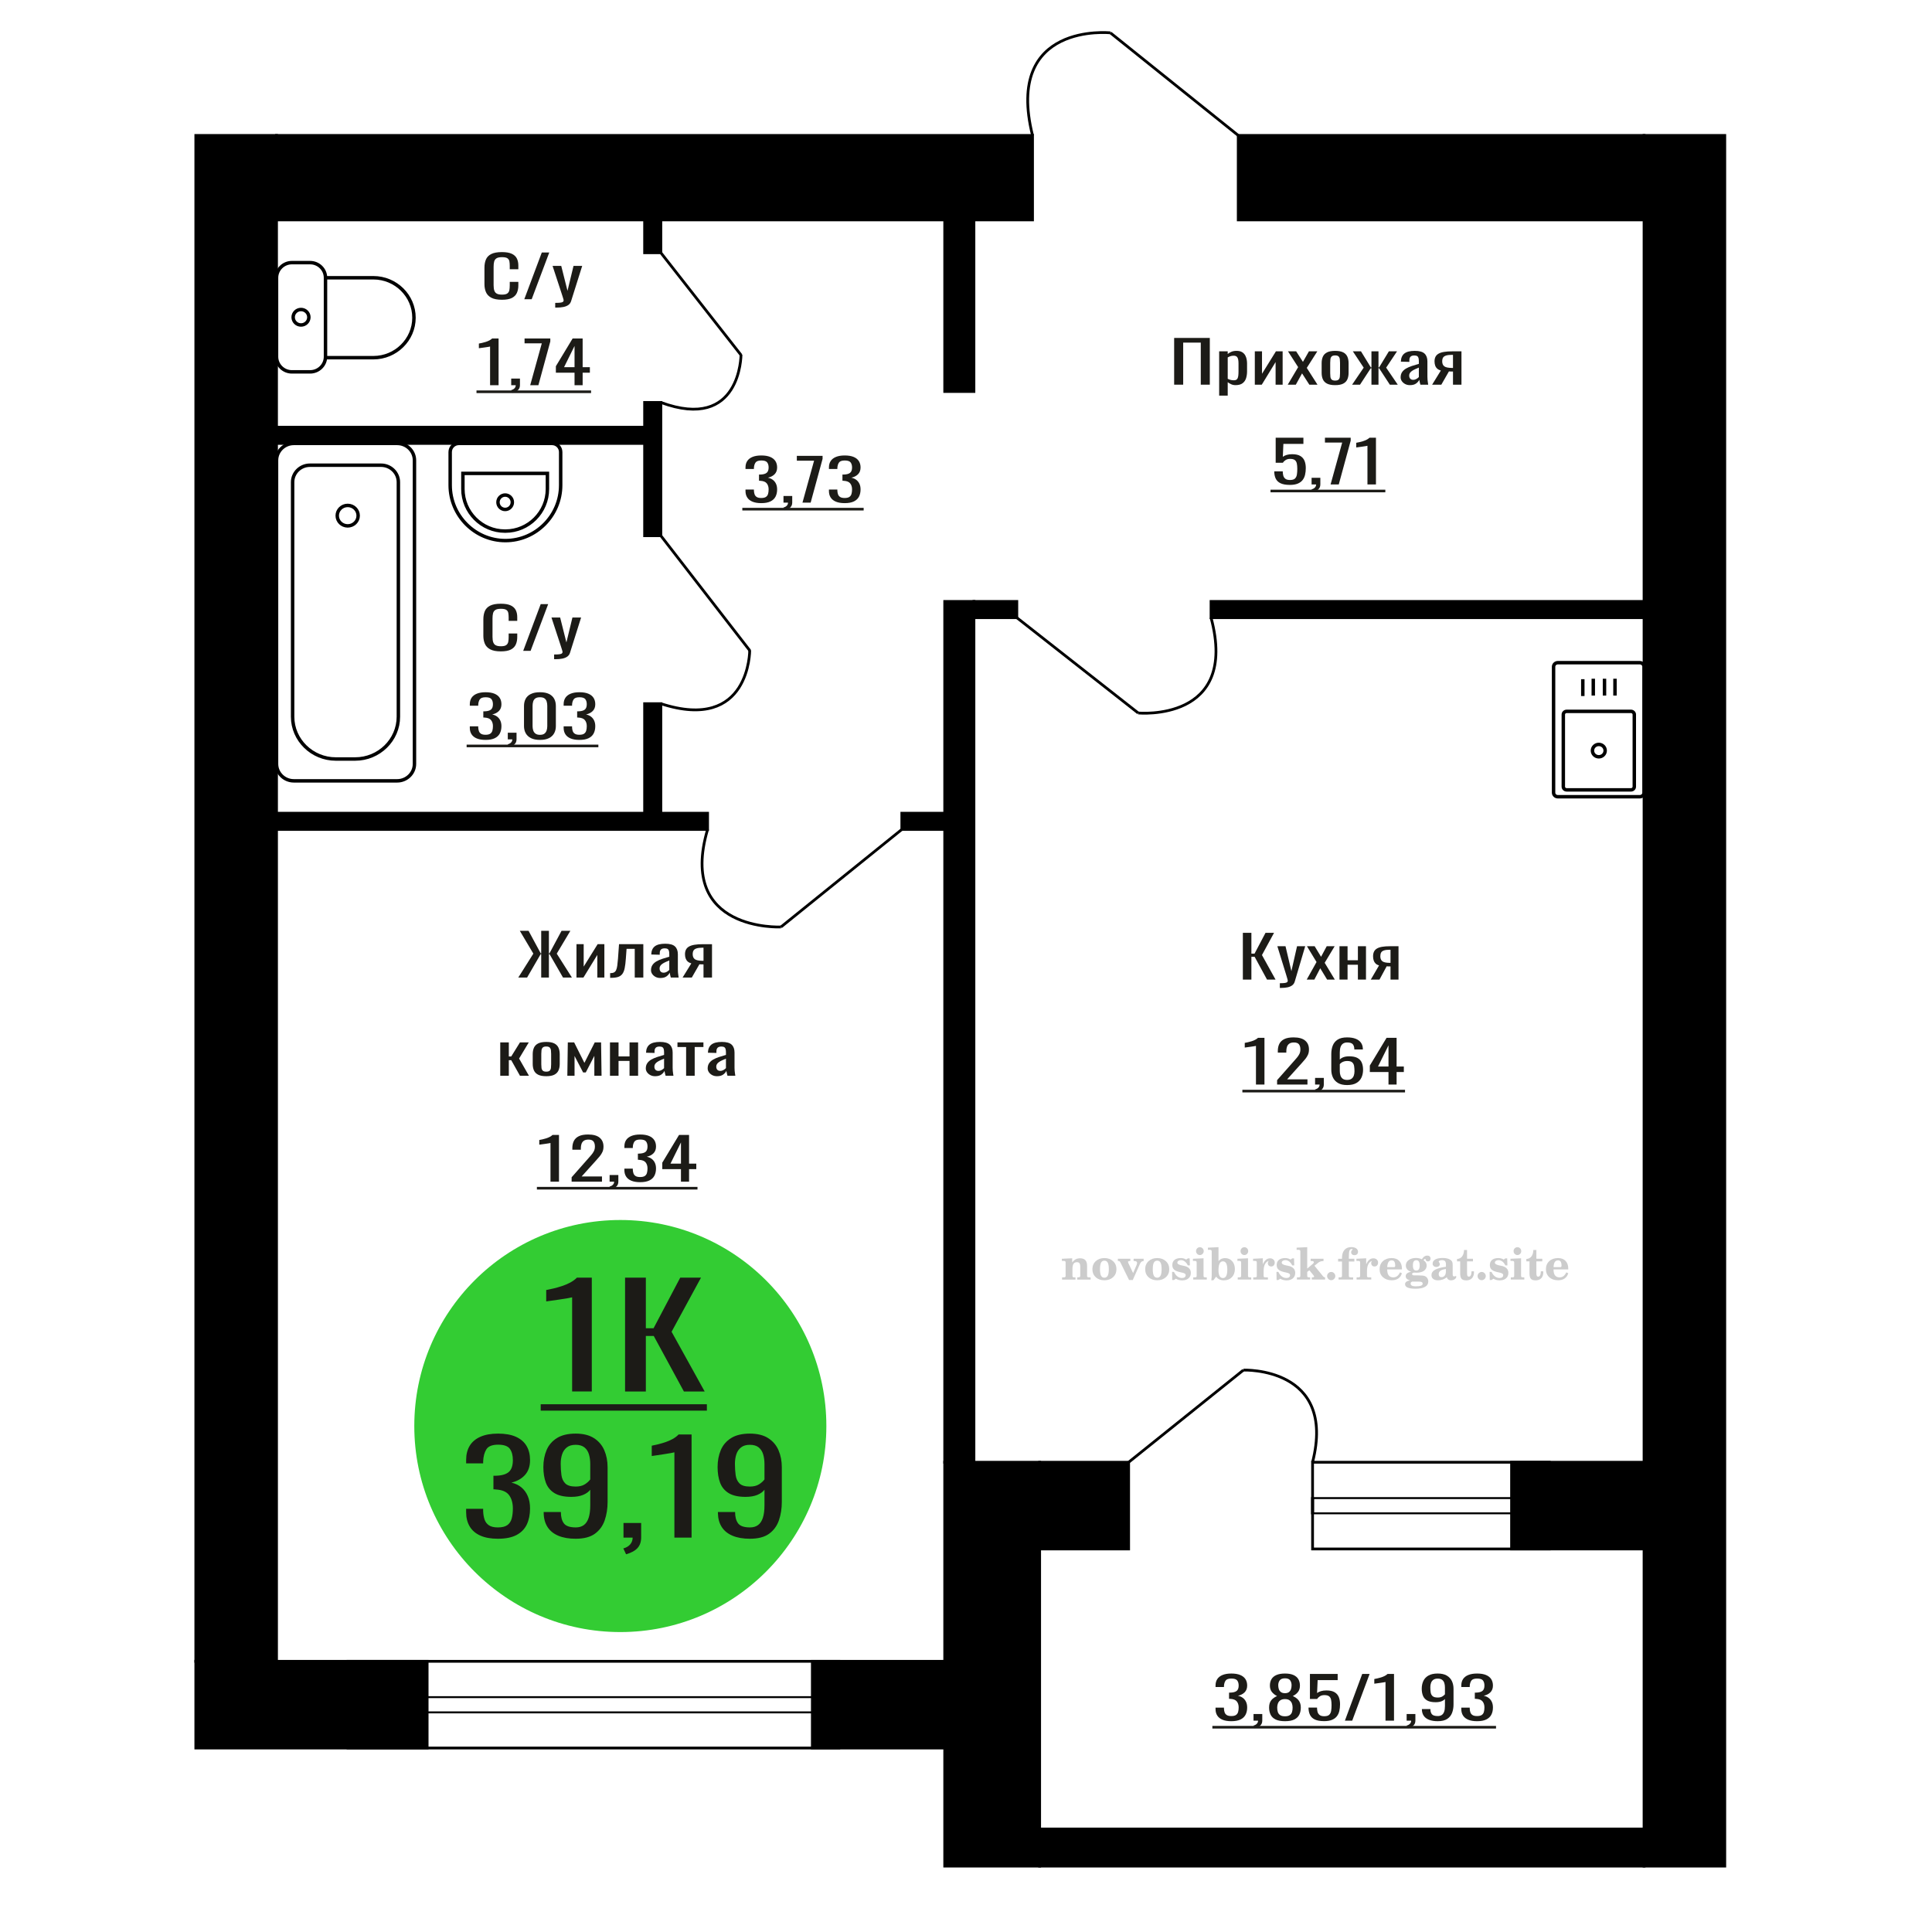 <?xml version="1.0" encoding="UTF-8"?>
<!DOCTYPE svg PUBLIC "-//W3C//DTD SVG 1.1//EN" "http://www.w3.org/Graphics/SVG/1.1/DTD/svg11.dtd">
<!-- Creator: CorelDRAW 2019 -->
<svg xmlns="http://www.w3.org/2000/svg" xml:space="preserve" width="140mm" height="140mm" version="1.1" style="shape-rendering:geometricPrecision; text-rendering:geometricPrecision; image-rendering:optimizeQuality; fill-rule:evenodd; clip-rule:evenodd"
viewBox="0 0 14000 14000"
 xmlns:xlink="http://www.w3.org/1999/xlink">
 <defs>
  <style type="text/css">
   <![CDATA[
    .str0 {stroke:black;stroke-width:25;stroke-miterlimit:22.926}
    .str1 {stroke:black;stroke-width:20;stroke-miterlimit:22.926}
    .fil1 {fill:none}
    .fil3 {fill:black}
    .fil2 {fill:#1C1B17}
    .fil4 {fill:#33CC33}
    .fil0 {fill:#1C1B17;fill-rule:nonzero}
    .fil5 {fill:#CCCCCC;fill-rule:nonzero}
   ]]>
  </style>
 </defs>
 <g id="Слой_x0020_1">
  <polygon class="fil0" points="9006.22,7098.4 9006.22,6759.7 9068.03,6759.7 9068.03,6910.23 9091.02,6910.23 9170.33,6759.7 9232.14,6759.7 9144.62,6920.69 9243.08,7098.4 9181.27,7098.4 9091.55,6933.23 9068.03,6933.23 9068.03,7098.4 "/>
  <path id="1" class="fil0" d="M9274.26 7159.03l0 -34.29c14.22,0 25.53,-0.48 33.91,-1.46 8.39,-0.98 14.4,-2.79 18.05,-5.44 3.65,-2.64 5.47,-6.34 5.47,-11.08 0,-2.51 -1.27,-8.08 -3.82,-16.72 -2.56,-8.64 -5.3,-17.84 -8.21,-27.6l-63.45 -205.73 59.08 0 42.66 180.64 41.02 -180.64 59.09 0 -75.49 255.07c-3.29,11.71 -9.3,20.98 -18.06,27.81 -8.75,6.83 -19.96,11.78 -33.63,14.84 -13.68,3.07 -30.18,4.6 -49.51,4.6l-7.11 0z"/>
  <polygon id="2" class="fil0" points="9468.99,7098.4 9540.1,6971.28 9470.63,6856.71 9526.43,6856.71 9572.92,6933.23 9613.94,6856.71 9671.39,6856.71 9599.17,6976.72 9672.48,7098.4 9616.68,7098.4 9566.9,7016.44 9524.24,7098.4 "/>
  <polygon id="3" class="fil0" points="9706.39,7098.4 9706.39,6856.71 9764.92,6856.71 9764.92,6958.32 9839.86,6958.32 9839.86,6856.71 9898.39,6856.71 9898.39,7098.4 9839.86,7098.4 9839.86,6990.94 9764.92,6990.94 9764.92,7098.4 "/>
  <path id="4" class="fil0" d="M9933.4 7098.4l59.63 -102.45c-10.22,-3.06 -18.52,-7.66 -24.9,-13.8 -6.37,-6.13 -11.03,-13.66 -13.94,-22.58 -2.92,-8.92 -4.37,-18.95 -4.37,-30.1 0,-12.83 2.18,-23.84 6.55,-33.04 4.38,-9.2 11.32,-16.72 20.79,-22.58 9.48,-5.85 22.07,-10.17 37.75,-12.96 15.67,-2.79 35.01,-4.18 57.98,-4.18l61.26 0 0 241.69 -57.98 0 0 -95.34c-5.83,0 -10.75,-0.07 -14.77,-0.21 -4.01,-0.14 -8.38,-0.35 -13.13,-0.62l-51.96 96.17 -62.91 0zm136.21 -121.26c0.73,0 1.91,0 3.55,0 1.64,0 2.65,0 3.01,0l0 -94.92c-0.36,0 -1.37,0 -3.01,0 -1.64,0 -2.64,0 -3.01,0 -17.13,0 -30.72,1.6 -40.74,4.81 -10.04,3.2 -17.06,8.22 -21.07,15.05 -4.01,6.83 -6.01,15.96 -6.01,27.39 0,15.89 4.64,27.73 13.94,35.54 9.3,7.81 27.08,11.85 53.34,12.13z"/>
  <polygon class="fil0" points="8508.35,2787.51 8508.35,2448.81 8766.73,2448.81 8766.73,2787.51 8701.27,2787.51 8701.27,2482.68 8573.81,2482.68 8573.81,2787.51 "/>
  <path id="1" class="fil0" d="M8834.5 2866.96l0 -321.14 61.98 0 0 19.23c7.34,-6.13 16.22,-11.43 26.66,-15.89 10.41,-4.46 22.77,-6.69 37.07,-6.69 17.37,0 31.18,3.28 41.42,9.83 10.23,6.55 17.86,14.78 22.87,24.67 5.03,9.9 8.32,19.93 9.85,30.11 1.56,10.17 2.32,18.88 2.32,26.13l0 58.54c0,17.01 -2.32,33.11 -6.94,48.3 -4.64,15.19 -13.04,27.46 -25.2,36.8 -12.17,9.34 -29.26,14.01 -51.28,14.01 -11.97,0 -22.59,-2.17 -31.86,-6.49 -9.27,-4.32 -17.57,-9.27 -24.91,-14.84l0 97.43 -61.98 0zm106.59 -111.23c10.82,0 18.54,-2.86 23.18,-8.57 4.62,-5.72 7.52,-13.45 8.68,-23.21 1.15,-9.76 1.74,-20.49 1.74,-32.2l0 -58.54c0,-10.03 -0.78,-19.3 -2.32,-27.8 -1.55,-8.51 -4.82,-15.27 -9.85,-20.28 -5.01,-5.02 -12.94,-7.53 -23.74,-7.53 -8.12,0 -15.84,1.25 -23.18,3.76 -7.34,2.51 -13.72,5.44 -19.12,8.78l0 154.72c5.79,3.07 12.36,5.64 19.7,7.73 7.34,2.1 15.64,3.14 24.91,3.14z"/>
  <polygon id="2" class="fil0" points="9092.86,2787.51 9092.86,2545.82 9144.99,2545.82 9144.99,2708.48 9245.79,2545.82 9294.46,2545.82 9294.46,2787.51 9243.48,2787.51 9243.48,2623.6 9143.26,2787.51 "/>
  <polygon id="3" class="fil0" points="9331.52,2787.51 9406.83,2660.39 9333.27,2545.82 9392.35,2545.82 9441.59,2622.34 9485.04,2545.82 9545.87,2545.82 9469.39,2665.83 9547.03,2787.51 9487.93,2787.51 9435.22,2705.55 9390.04,2787.51 "/>
  <path id="4" class="fil0" d="M9675.06 2790.86c-24.73,0 -44.23,-3.63 -58.52,-10.88 -14.29,-7.24 -24.43,-17.56 -30.41,-30.94 -5.99,-13.38 -8.98,-29.13 -8.98,-47.25l0 -70.25c0,-18.12 2.99,-33.87 8.98,-47.25 5.98,-13.38 16.12,-23.7 30.41,-30.94 14.29,-7.25 33.79,-10.88 58.52,-10.88 24.71,0 44.12,3.63 58.21,10.88 14.1,7.24 24.13,17.56 30.12,30.94 5.98,13.38 8.99,29.13 8.99,47.25l0 70.25c0,18.12 -3.01,33.87 -8.99,47.25 -5.99,13.38 -16.02,23.7 -30.12,30.94 -14.09,7.25 -33.5,10.88 -58.21,10.88zm0 -33.04c11.97,0 20.36,-2.51 25.2,-7.53 4.82,-5.01 7.71,-11.63 8.68,-19.86 0.96,-8.22 1.44,-16.79 1.44,-25.71l0 -75.69c0,-9.2 -0.48,-17.84 -1.44,-25.92 -0.97,-8.09 -3.86,-14.71 -8.68,-19.87 -4.84,-5.15 -13.23,-7.73 -25.2,-7.73 -11.99,0 -20.48,2.58 -25.5,7.73 -5.02,5.16 -8.02,11.78 -8.97,19.87 -0.97,8.08 -1.46,16.72 -1.46,25.92l0 75.69c0,8.92 0.49,17.49 1.46,25.71 0.95,8.23 3.95,14.85 8.97,19.86 5.02,5.02 13.51,7.53 25.5,7.53z"/>
  <polygon id="5" class="fil0" points="9797.86,2787.51 9881.85,2664.16 9803.08,2545.82 9862.17,2545.82 9933.42,2662.07 9938.04,2662.07 9938.04,2545.82 9989.03,2545.82 9989.03,2662.07 9993.67,2662.07 10064.34,2545.82 10123.42,2545.82 10044.64,2664.16 10128.65,2787.51 10071.29,2787.51 9993.67,2668.76 9989.03,2668.76 9989.03,2787.51 9938.04,2787.51 9938.04,2668.76 9932.83,2668.76 9855.21,2787.51 "/>
  <path id="6" class="fil0" d="M10216.7 2790.86c-13.13,0 -24.71,-2.72 -34.76,-8.16 -10.04,-5.43 -17.95,-12.4 -23.76,-20.91 -5.79,-8.5 -8.68,-17.49 -8.68,-26.97 0,-15.05 3.47,-27.73 10.43,-38.05 6.95,-10.31 16.51,-19.02 28.68,-26.13 12.16,-7.11 26.25,-13.31 42.28,-18.61 16.03,-5.3 32.93,-10.45 50.69,-15.47l0 -17.15c0,-9.75 -0.78,-17.84 -2.31,-24.25 -1.56,-6.41 -4.74,-11.22 -9.56,-14.43 -4.84,-3.2 -12.07,-4.8 -21.73,-4.8 -8.5,0 -15.35,1.39 -20.57,4.18 -5.21,2.79 -8.98,6.76 -11.29,11.91 -2.31,5.16 -3.48,11.23 -3.48,18.19l0 12.13 -61.4 -1.67c0.76,-26.76 9.27,-46.49 25.49,-59.17 16.21,-12.68 41.32,-19.03 75.3,-19.03 33.22,0 56.77,6.56 70.68,19.66 13.9,13.1 20.85,32.06 20.85,56.87l0 110.39c0,7.52 0.29,14.77 0.87,21.74 0.59,6.97 1.36,13.45 2.32,19.44 0.97,6 1.84,11.64 2.6,16.94l-56.76 0c-1.16,-4.46 -2.62,-10.11 -4.35,-16.94 -1.74,-6.82 -2.99,-13.03 -3.77,-18.6 -3.86,9.48 -11.29,18.33 -22.3,26.55 -11,8.22 -26.16,12.34 -45.47,12.34zm24.33 -38.47c6.18,0 11.97,-1.26 17.37,-3.77 5.42,-2.51 10.24,-5.36 14.49,-8.57 4.24,-3.21 7.15,-5.78 8.69,-7.74l0 -68.57c-9.66,3.9 -18.73,7.8 -27.22,11.71 -8.51,3.9 -15.94,8.01 -22.31,12.33 -6.37,4.32 -11.39,9.2 -15.06,14.64 -3.67,5.43 -5.51,11.63 -5.51,18.6 0,9.76 2.52,17.43 7.53,23 5.02,5.58 12.36,8.37 22.02,8.37z"/>
  <path id="7" class="fil0" d="M10377.74 2787.51l63.14 -102.45c-10.81,-3.06 -19.6,-7.66 -26.36,-13.8 -6.75,-6.13 -11.68,-13.66 -14.77,-22.58 -3.09,-8.92 -4.62,-18.95 -4.62,-30.1 0,-12.83 2.31,-23.84 6.94,-33.04 4.64,-9.2 11.98,-16.72 22.01,-22.58 10.04,-5.85 23.37,-10.17 39.98,-12.96 16.6,-2.79 37.08,-4.18 61.4,-4.18l64.88 0 0 241.69 -61.4 0 0 -95.34c-6.18,0 -11.39,-0.07 -15.64,-0.21 -4.25,-0.14 -8.88,-0.35 -13.91,-0.62l-55.03 96.17 -66.62 0zm144.25 -121.26c0.77,0 2.02,0 3.76,0 1.74,0 2.8,0 3.19,0l0 -94.92c-0.39,0 -1.45,0 -3.19,0 -1.74,0 -2.79,0 -3.18,0 -18.15,0 -32.55,1.6 -43.16,4.81 -10.62,3.2 -18.06,8.22 -22.3,15.05 -4.26,6.83 -6.37,15.96 -6.37,27.39 0,15.89 4.91,27.73 14.76,35.54 9.85,7.81 28.68,11.85 56.49,12.13z"/>
  <path class="fil1 str0" d="M2003.87 2012.72l0 572.29c0,60.3 50.06,109.64 111.25,109.64l132.27 0c61.2,0 111.26,-49.34 111.26,-109.64l0 -572.29c0,-60.31 -50.06,-109.64 -111.26,-109.64l-132.27 0c-61.19,0 -111.25,49.33 -111.25,109.64zm354.78 0l0 579.14 347.34 0c161.61,0 293.85,-130.3 293.85,-289.57l0 -0.01c0,-159.26 -132.24,-289.56 -293.85,-289.56l-347.34 0zm-234.34 286.14c0,30.99 25.5,56.12 56.95,56.12 31.45,0 56.95,-25.13 56.95,-56.12 0,-30.99 -25.5,-56.11 -56.95,-56.11 -31.45,0 -56.95,25.12 -56.95,56.11z"/>
  <path class="fil1 str0" d="M11257.78 5743.65l0 -911.84c0,-16.36 13.77,-29.75 30.59,-29.75l594.42 0c16.83,0 30.6,13.39 30.6,29.75l0 911.84c0,16.36 -13.77,29.74 -30.6,29.74l-594.42 0c-16.82,0 -30.59,-13.38 -30.59,-29.74zm70.6 -43.36l0 -522.15c0,-12.84 10.8,-23.34 24,-23.34l466.4 0c13.2,0 24.01,10.5 24.01,23.34l0 522.15c0,12.84 -10.81,23.33 -24.01,23.33l-466.4 0c-13.2,0 -24,-10.49 -24,-23.33zm211.07 -261.07c0,-24.78 20.65,-44.87 46.13,-44.87 25.48,0 46.14,20.09 46.14,44.87 0,24.77 -20.66,44.85 -46.14,44.85 -25.48,0 -46.13,-20.08 -46.13,-44.85zm-69.85 -395.31l0 -122.27m75.91 118.87l0 -122.27m81.34 122.27l0 -122.27m75.91 122.27l0 -122.27"/>
  <path class="fil0" d="M9346.56 3513.78c-28.03,0 -50.29,-3.91 -66.79,-11.71 -16.51,-7.81 -28.31,-19.1 -35.41,-33.87 -7.11,-14.78 -10.66,-32.34 -10.66,-52.69l61.62 0c0,10.04 1.14,19.86 3.44,29.48 2.31,9.62 7.2,17.56 14.69,23.83 7.48,6.28 18.91,9.41 34.26,9.41 16.88,0 28.97,-3.55 36.27,-10.66 7.3,-7.11 11.9,-16.73 13.83,-28.85 1.91,-12.13 2.87,-25.86 2.87,-41.19 0,-15.33 -1.15,-28.37 -3.45,-39.1 -2.3,-10.73 -7.11,-18.95 -14.41,-24.67 -7.28,-5.71 -18.8,-8.57 -34.54,-8.57 -12.66,0 -23.41,2.86 -32.24,8.57 -8.83,5.72 -15.35,12.2 -19.58,19.45l-52.39 0 0 -181.48 200.94 0 0 44.74 -145.09 0 -4.04 93.67c7.69,-5.86 17.19,-10.46 28.51,-13.8 11.33,-3.35 24.27,-5.02 38.87,-5.02 25.33,0 45.19,4.32 59.59,12.96 14.39,8.64 24.57,20.49 30.52,35.54 5.95,15.06 8.92,32.34 8.92,51.86 0,17.28 -1.73,33.38 -5.18,48.29 -3.45,14.92 -9.5,27.88 -18.15,38.89 -8.63,11.01 -20.43,19.58 -35.4,25.72 -14.97,6.13 -33.97,9.2 -57,9.2z"/>
  <path id="1" class="fil0" d="M9513.53 3565.21l-9.78 -19.24c10.36,-2.51 18.52,-6.9 24.47,-13.17 5.95,-6.27 8.92,-13.73 8.92,-22.37l-32.82 0 0 -48.09 63.34 0 0 47.25c0,14.78 -4.42,26.56 -13.25,35.34 -8.83,8.78 -22.44,15.54 -40.88,20.28z"/>
  <polygon id="2" class="fil0" points="9641.93,3510.43 9726,3206.85 9601.05,3206.85 9601.05,3171.73 9787.6,3171.73 9787.6,3193.47 9701.24,3510.43 "/>
  <path id="3" class="fil0" d="M9909.09 3510.43l0 -280.16c-0.38,0.28 -4.69,1.11 -12.94,2.51 -8.26,1.39 -17.57,2.79 -27.93,4.18 -10.37,1.39 -19.58,2.65 -27.65,3.76 -8.05,1.12 -12.28,1.68 -12.66,1.68l0 -33.87c6.52,-1.12 14.11,-2.65 22.74,-4.6 8.64,-1.96 17.48,-4.32 26.5,-7.11 9.02,-2.79 17.65,-6.27 25.9,-10.46 8.26,-4.18 15.25,-9.06 21.02,-14.63l46.64 0 0 338.7 -61.62 0z"/>
  <polygon id="4" class="fil2" points="9206.64,3548.44 10038.65,3548.44 10038.65,3567.45 9206.64,3567.45 "/>
  <path class="fil1 str0" d="M2761.6 3371.12l-516.01 0c-68.85,0 -125.17,55.12 -125.17,122.48l0 1700.26c0,168.42 140.81,306.22 312.92,306.22l140.5 0c172.12,0 312.93,-137.8 312.93,-306.22l0 -1700.26c0,-67.36 -56.33,-122.48 -125.17,-122.48zm116.56 -157.88l-749.11 0c-68.85,0 -125.18,55.12 -125.18,122.48l0 2200.09c0,67.37 56.33,122.48 125.18,122.48l749.11 0c68.83,0 125.16,-55.11 125.16,-122.48l0 -2200.09c0,-67.36 -56.33,-122.48 -125.16,-122.48zm-358.61 449.17c-41.88,0 -75.83,33.23 -75.83,74.22 0,40.98 33.95,74.21 75.83,74.21 41.89,0 75.84,-33.23 75.84,-74.21 0,-40.99 -33.95,-74.22 -75.84,-74.22z"/>
  <path class="fil1 str0" d="M4000.63 3213.24l-676.22 0c-34.24,0 -62.25,28.08 -62.25,62.41l0 240.2c0,220.82 180.15,401.48 400.35,401.48l0.01 0c220.2,0 400.35,-180.66 400.35,-401.48l0 -240.2c0,-34.33 -28,-62.41 -62.24,-62.41zm-33.86 217.22l-612.4 0 0 113.14c0,167.65 136.78,304.82 303.96,304.82l4.48 0c167.17,0 303.96,-137.17 303.96,-304.82l0 -113.14zm-306.2 156.75c-28.77,0 -52.09,23.38 -52.09,52.24 0,28.84 23.32,52.23 52.09,52.23 28.77,0 52.09,-23.39 52.09,-52.23 0,-28.86 -23.32,-52.24 -52.09,-52.24z"/>
  <path class="fil0" d="M9101.15 7858.98l0 -280.16c-0.38,0.28 -4.69,1.11 -12.94,2.51 -8.26,1.39 -17.57,2.79 -27.93,4.18 -10.36,1.39 -19.58,2.65 -27.65,3.76 -8.05,1.12 -12.28,1.68 -12.66,1.68l0 -33.87c6.52,-1.12 14.11,-2.65 22.74,-4.6 8.64,-1.96 17.48,-4.32 26.5,-7.11 9.02,-2.79 17.65,-6.27 25.9,-10.46 8.26,-4.18 15.25,-9.06 21.02,-14.63l46.64 0 0 338.7 -61.62 0z"/>
  <path id="1" class="fil0" d="M9254.31 7858.98l0 -31.78 118.62 -134.23c8.82,-10.03 16.99,-19.37 24.47,-28.01 7.49,-8.64 13.63,-17.77 18.43,-27.39 4.8,-9.62 7.19,-20.7 7.19,-33.24 0,-15.61 -3.45,-27.88 -10.35,-36.8 -6.92,-8.92 -19.01,-13.38 -36.29,-13.38 -14.58,0 -25.9,2.93 -33.97,8.78 -8.05,5.85 -13.63,13.52 -16.7,23 -3.07,9.48 -4.6,19.65 -4.6,30.52l0 11.29 -61.6 0 0 -11.71c0,-20.35 3.74,-37.84 11.22,-52.47 7.49,-14.64 19.58,-26 36.27,-34.08 16.7,-8.09 38.87,-12.13 66.51,-12.13 37.61,0 65.64,7.74 84.06,23.21 18.42,15.47 27.64,36.87 27.64,64.18 0,14.5 -2.4,27.18 -7.19,38.06 -4.81,10.87 -11.05,21.04 -18.72,30.52 -7.68,9.48 -16.12,19.24 -25.33,29.27l-107.1 118.76 147.4 0 0 37.63 -219.96 0z"/>
  <path id="2" class="fil0" d="M9538.76 7913.76l-9.78 -19.24c10.35,-2.51 18.52,-6.9 24.47,-13.17 5.95,-6.27 8.92,-13.73 8.92,-22.37l-32.83 0 0 -48.09 63.35 0 0 47.25c0,14.78 -4.42,26.56 -13.25,35.34 -8.83,8.78 -22.45,15.54 -40.88,20.28z"/>
  <path id="3" class="fil0" d="M9761.58 7862.74c-26.87,0 -48.75,-4.94 -65.63,-14.84 -16.89,-9.9 -29.27,-23.28 -37.15,-40.14 -7.86,-16.87 -11.8,-35.62 -11.8,-56.24l0 -114.16c0,-22.02 3.46,-42.09 10.37,-60.21 6.91,-18.12 18.71,-32.62 35.42,-43.49 16.68,-10.87 39.62,-16.31 68.79,-16.31 24.19,0 44.63,3.21 61.33,9.62 16.69,6.41 29.55,15.75 38.57,28.01 9.02,12.27 13.73,27.18 14.11,44.75 0,0.55 0.1,1.32 0.29,2.3 0.19,0.97 0.29,1.88 0.29,2.71l-62.18 0c0,-16.44 -3.65,-28.99 -10.95,-37.63 -7.3,-8.64 -21.11,-12.96 -41.46,-12.96 -11.13,0 -20.72,2.58 -28.78,7.73 -8.07,5.16 -14.11,13.04 -18.13,23.63 -4.04,10.59 -6.06,24.25 -6.06,40.98l0 51.43c6.15,-6.97 14.88,-12.61 26.2,-16.93 11.32,-4.32 25.24,-6.49 41.75,-6.49 25.71,0 45.87,4.05 60.45,12.13 14.6,8.09 24.95,19.44 31.09,34.08 6.14,14.64 9.21,31.85 9.21,51.64 0,20.35 -3.82,38.89 -11.51,55.62 -7.68,16.72 -19.96,30.03 -36.85,39.93 -16.89,9.9 -39.35,14.84 -67.37,14.84zm0 -37.21c13.82,0 24.58,-2.86 32.25,-8.57 7.68,-5.72 13.15,-13.32 16.41,-22.79 3.26,-9.48 4.89,-19.8 4.89,-30.95 0,-13.38 -0.85,-25.78 -2.59,-37.21 -1.72,-11.43 -6.24,-20.56 -13.53,-27.39 -7.29,-6.83 -19.76,-10.25 -37.43,-10.25 -8.44,0 -16.11,1.12 -23.02,3.35 -6.92,2.23 -12.87,5.09 -17.85,8.57 -5,3.49 -9.03,7.18 -12.1,11.08l0 50.6c0,11.43 1.64,22.02 4.9,31.78 3.26,9.76 8.73,17.49 16.41,23.21 7.67,5.71 18.23,8.57 31.66,8.57z"/>
  <path id="4" class="fil0" d="M10061.57 7858.98l0 -90.74 -135.3 0 0 -46.83 121.49 -201.13 72.54 0 0 208.24 52.39 0 0 39.72 -52.39 0 0 90.74 -58.73 0zm-76 -130.46l76 0 0 -153.88 -76 153.88z"/>
  <polygon id="5" class="fil2" points="9002.7,7896.99 10181.34,7896.99 10181.34,7916 9002.7,7916 "/>
  <polygon class="fil3 str1" points="11913.39,981.47 11913.39,1593.47 8972.8,1593.47 8972.8,981.47 "/>
  <path class="fil1 str1" d="M8046.21 237.95c0,0 -769.68,-81.22 -564.16,743.52"/>
  <line class="fil1 str1" x1="8972.81" y1="981.47" x2="8046.21" y2= "237.95" />
  <path class="fil0" d="M3989.02 8562.7l0 -280.16c-0.38,0.28 -4.69,1.11 -12.94,2.51 -8.26,1.39 -17.57,2.79 -27.92,4.18 -10.37,1.39 -19.59,2.65 -27.65,3.76 -8.06,1.12 -12.29,1.68 -12.67,1.68l0 -33.87c6.52,-1.12 14.11,-2.65 22.75,-4.6 8.63,-1.96 17.47,-4.32 26.49,-7.11 9.02,-2.79 17.65,-6.27 25.9,-10.46 8.26,-4.18 15.26,-9.06 21.03,-14.63l46.63 0 0 338.7 -61.62 0z"/>
  <path id="1" class="fil0" d="M4142.19 8562.7l0 -31.78 118.61 -134.23c8.82,-10.03 16.99,-19.37 24.47,-28.01 7.49,-8.64 13.63,-17.77 18.43,-27.39 4.8,-9.62 7.19,-20.7 7.19,-33.24 0,-15.61 -3.45,-27.88 -10.35,-36.8 -6.91,-8.92 -19,-13.38 -36.29,-13.38 -14.58,0 -25.9,2.93 -33.97,8.78 -8.05,5.85 -13.63,13.52 -16.7,23 -3.07,9.48 -4.6,19.65 -4.6,30.52l0 11.29 -61.6 0 0 -11.71c0,-20.35 3.74,-37.84 11.22,-52.47 7.49,-14.64 19.58,-26 36.27,-34.08 16.7,-8.09 38.87,-12.13 66.51,-12.13 37.62,0 65.64,7.74 84.06,23.21 18.43,15.47 27.64,36.87 27.64,64.18 0,14.5 -2.4,27.18 -7.19,38.06 -4.81,10.87 -11.04,21.04 -18.71,30.52 -7.69,9.48 -16.13,19.24 -25.34,29.27l-107.1 118.76 147.4 0 0 37.63 -219.95 0z"/>
  <path id="2" class="fil0" d="M4426.63 8617.48l-9.78 -19.24c10.36,-2.51 18.52,-6.9 24.47,-13.17 5.95,-6.27 8.92,-13.73 8.92,-22.37l-32.82 0 0 -48.09 63.34 0 0 47.25c0,14.78 -4.42,26.56 -13.25,35.34 -8.83,8.78 -22.44,15.54 -40.88,20.28z"/>
  <path id="3" class="fil0" d="M4638.52 8566.46c-25.34,0 -46.45,-3.48 -63.34,-10.45 -16.89,-6.97 -29.55,-17.01 -37.99,-30.11 -8.46,-13.1 -12.67,-28.57 -12.67,-46.41l0 -11.29 61.02 0c0,1.11 0,2.3 0,3.55 0,1.26 0,2.58 0,3.97 0.39,10.04 2.02,19.1 4.89,27.18 2.88,8.09 8.07,14.5 15.55,19.24 7.49,4.74 18.34,7.11 32.54,7.11 14.96,0 26.3,-2.58 33.97,-7.74 7.68,-5.15 12.86,-12.47 15.54,-21.95 2.69,-9.48 4.04,-20.35 4.04,-32.62 0,-17.84 -4.52,-32.4 -13.54,-43.69 -9.02,-11.29 -24.85,-17.5 -47.5,-18.61 -1.15,-0.28 -2.59,-0.42 -4.31,-0.42 -1.74,0 -3.17,0 -4.33,0l0 -44.74c1.16,0 2.49,0 4.04,0 1.53,0 2.88,0 4.03,0 21.88,-0.56 37.61,-4.74 47.2,-12.55 9.6,-7.8 14.41,-20.76 14.41,-38.88 0,-15.34 -3.55,-27.6 -10.66,-36.8 -7.11,-9.2 -21.21,-13.8 -42.31,-13.8 -21.11,0 -35.13,5.09 -42.04,15.26 -6.9,10.18 -10.74,23.21 -11.52,39.1 0,1.12 0,2.3 0,3.55 0,1.26 0,2.44 0,3.56l-61.02 0 0 -11.29c0,-18.12 4.21,-33.59 12.67,-46.42 8.44,-12.82 21.2,-22.72 38.28,-29.68 17.08,-6.97 38.29,-10.46 63.63,-10.46 25.72,0 47.02,3.49 63.9,10.46 16.9,6.96 29.56,16.93 38.01,29.89 8.44,12.97 12.66,28.51 12.66,46.63 0,20.35 -6.04,36.65 -18.13,48.92 -12.09,12.27 -28.31,20.63 -48.66,25.09 14.21,3.07 26.2,8.36 35.99,15.89 9.79,7.53 17.36,17.07 22.75,28.64 5.37,11.57 8.05,25.02 8.05,40.35 0,20.07 -3.84,37.57 -11.51,52.48 -7.68,14.92 -19.96,26.48 -36.85,34.71 -16.89,8.22 -39.16,12.33 -66.79,12.33z"/>
  <path id="4" class="fil0" d="M4934.47 8562.7l0 -90.74 -135.3 0 0 -46.83 121.49 -201.13 72.54 0 0 208.24 52.39 0 0 39.72 -52.39 0 0 90.74 -58.73 0zm-75.99 -130.46l75.99 0 0 -153.88 -75.99 153.88z"/>
  <polygon id="5" class="fil2" points="3890.57,8600.71 5054.24,8600.71 5054.24,8619.72 3890.57,8619.72 "/>
  <polygon class="fil0" points="3755.67,7083.58 3864.86,6910.47 3766.71,6744.88 3830.02,6744.88 3918.29,6908.38 3921.78,6908.38 3921.78,6744.88 3977.54,6744.88 3977.54,6908.38 3981.6,6908.38 4069.3,6744.88 4133.19,6744.88 4034.45,6910.47 4144.22,7083.58 4079.76,7083.58 3982.18,6914.23 3977.54,6914.23 3977.54,7083.58 3921.78,7083.58 3921.78,6914.23 3917.72,6914.23 3819.56,7083.58 "/>
  <polygon id="1" class="fil0" points="4177.33,7083.58 4177.33,6841.89 4229.6,6841.89 4229.6,7004.55 4330.66,6841.89 4379.46,6841.89 4379.46,7083.58 4328.34,7083.58 4328.34,6919.67 4227.87,7083.58 "/>
  <path id="2" class="fil0" d="M4421.27 7085.67l0 -33.87c11.61,0 20.8,-1.67 27.58,-5.02 6.78,-3.34 12,-8.99 15.68,-16.93 3.68,-7.95 6.49,-18.68 8.42,-32.2 1.95,-13.52 3.68,-30.46 5.24,-50.81l7.54 -104.95 175.98 0 0 241.69 -62.14 0 0 -207.82 -59.24 0 -5.22 71.08c-1.95,27.6 -4.75,50.46 -8.43,68.58 -3.68,18.12 -9.39,32.27 -17.13,42.44 -7.75,10.18 -18.1,17.36 -31.07,21.54 -12.97,4.18 -29.73,6.27 -50.24,6.27l-6.97 0z"/>
  <path id="3" class="fil0" d="M4784.85 7086.93c-13.17,0 -24.78,-2.72 -34.85,-8.16 -10.07,-5.43 -18,-12.4 -23.82,-20.91 -5.81,-8.5 -8.71,-17.49 -8.71,-26.97 0,-15.05 3.48,-27.73 10.46,-38.05 6.97,-10.31 16.55,-19.02 28.75,-26.13 12.19,-7.11 26.32,-13.31 42.39,-18.61 16.07,-5.3 33.01,-10.45 50.82,-15.47l0 -17.15c0,-9.75 -0.78,-17.84 -2.32,-24.25 -1.55,-6.41 -4.75,-11.22 -9.58,-14.43 -4.85,-3.2 -12.1,-4.8 -21.78,-4.8 -8.53,0 -15.39,1.39 -20.63,4.18 -5.22,2.79 -9,6.76 -11.32,11.91 -2.32,5.16 -3.48,11.23 -3.48,18.19l0 12.13 -61.56 -1.67c0.76,-26.76 9.29,-46.49 25.55,-59.17 16.25,-12.68 41.42,-19.03 75.49,-19.03 33.31,0 56.93,6.56 70.87,19.66 13.93,13.1 20.9,32.06 20.9,56.87l0 110.39c0,7.52 0.3,14.77 0.88,21.74 0.58,6.97 1.36,13.45 2.32,19.44 0.97,6 1.85,11.64 2.61,16.94l-56.91 0c-1.16,-4.46 -2.62,-10.11 -4.36,-16.94 -1.75,-6.82 -3,-13.03 -3.78,-18.6 -3.87,9.48 -11.32,18.33 -22.36,26.55 -11.03,8.22 -26.22,12.34 -45.58,12.34zm24.39 -38.47c6.19,0 12,-1.26 17.41,-3.77 5.43,-2.51 10.27,-5.36 14.53,-8.57 4.25,-3.21 7.17,-5.78 8.71,-7.74l0 -68.57c-9.68,3.9 -18.78,7.8 -27.29,11.71 -8.53,3.9 -15.98,8.01 -22.36,12.33 -6.39,4.32 -11.42,9.2 -15.1,14.64 -3.68,5.43 -5.53,11.63 -5.53,18.6 0,9.76 2.53,17.43 7.56,23 5.02,5.58 12.39,8.37 22.07,8.37z"/>
  <path id="4" class="fil0" d="M4946.3 7083.58l63.31 -102.45c-10.85,-3.06 -19.65,-7.66 -26.43,-13.8 -6.77,-6.13 -11.71,-13.66 -14.81,-22.58 -3.1,-8.92 -4.64,-18.95 -4.64,-30.1 0,-12.83 2.32,-23.84 6.96,-33.04 4.65,-9.2 12.02,-16.72 22.07,-22.58 10.07,-5.85 23.43,-10.17 40.09,-12.96 16.64,-2.79 37.17,-4.18 61.56,-4.18l65.04 0 0 241.69 -61.56 0 0 -95.34c-6.19,0 -11.41,-0.07 -15.68,-0.21 -4.26,-0.14 -8.9,-0.35 -13.94,-0.62l-55.17 96.17 -66.8 0zm144.62 -121.26c0.78,0 2.03,0 3.78,0 1.74,0 2.8,0 3.19,0l0 -94.92c-0.39,0 -1.45,0 -3.19,0 -1.75,0 -2.81,0 -3.2,0 -18.19,0 -32.62,1.6 -43.26,4.81 -10.66,3.2 -18.11,8.22 -22.36,15.05 -4.27,6.83 -6.39,15.96 -6.39,27.39 0,15.89 4.93,27.73 14.8,35.54 9.88,7.81 28.75,11.85 56.63,12.13z"/>
  <polygon id="5" class="fil0" points="3624.99,7795.27 3624.99,7553.58 3687.14,7553.58 3687.14,7655.61 3704.57,7655.61 3767.86,7553.58 3831.76,7553.58 3761.49,7670.66 3832.92,7795.27 3767.86,7795.27 3704.57,7682.37 3687.14,7682.37 3687.14,7795.27 "/>
  <path id="6" class="fil0" d="M3958.38 7798.62c-24.8,0 -44.34,-3.63 -58.67,-10.88 -14.33,-7.24 -24.49,-17.56 -30.49,-30.94 -6,-13.38 -9,-29.13 -9,-47.25l0 -70.25c0,-18.12 3,-33.87 9,-47.25 6,-13.38 16.16,-23.7 30.49,-30.94 14.33,-7.25 33.87,-10.88 58.67,-10.88 24.77,0 44.23,3.63 58.36,10.88 14.14,7.24 24.2,17.56 30.2,30.94 6,13.38 9.01,29.13 9.01,47.25l0 70.25c0,18.12 -3.01,33.87 -9.01,47.25 -6,13.38 -16.06,23.7 -30.2,30.94 -14.13,7.25 -33.59,10.88 -58.36,10.88zm0 -33.04c12,0 20.41,-2.51 25.26,-7.53 4.83,-5.01 7.74,-11.63 8.71,-19.86 0.96,-8.22 1.44,-16.79 1.44,-25.71l0 -75.69c0,-9.2 -0.48,-17.84 -1.44,-25.92 -0.97,-8.09 -3.88,-14.71 -8.71,-19.87 -4.85,-5.15 -13.26,-7.73 -25.26,-7.73 -12.02,0 -20.53,2.58 -25.56,7.73 -5.04,5.16 -8.04,11.78 -9,19.87 -0.97,8.08 -1.46,16.72 -1.46,25.92l0 75.69c0,8.92 0.49,17.49 1.46,25.71 0.96,8.23 3.96,14.85 9,19.86 5.03,5.02 13.54,7.53 25.56,7.53z"/>
  <polygon id="7" class="fil0" points="4111.12,7795.27 4114.59,7553.58 4160.49,7553.58 4234.82,7702.02 4309.75,7553.58 4355.64,7553.58 4359.12,7795.27 4306.84,7795.27 4306.84,7651.01 4244.7,7771.44 4225.53,7771.44 4163.39,7651.84 4163.39,7795.27 "/>
  <polygon id="8" class="fil0" points="4420.1,7795.27 4420.1,7553.58 4482.24,7553.58 4482.24,7655.19 4561.82,7655.19 4561.82,7553.58 4623.96,7553.58 4623.96,7795.27 4561.82,7795.27 4561.82,7687.81 4482.24,7687.81 4482.24,7795.27 "/>
  <path id="9" class="fil0" d="M4747.09 7798.62c-13.16,0 -24.78,-2.72 -34.85,-8.16 -10.07,-5.43 -18,-12.4 -23.82,-20.91 -5.8,-8.5 -8.71,-17.49 -8.71,-26.97 0,-15.05 3.49,-27.73 10.46,-38.05 6.98,-10.31 16.56,-19.02 28.75,-26.13 12.2,-7.11 26.33,-13.31 42.4,-18.61 16.07,-5.3 33.01,-10.45 50.82,-15.47l0 -17.15c0,-9.75 -0.78,-17.84 -2.32,-24.25 -1.56,-6.41 -4.75,-11.22 -9.58,-14.43 -4.85,-3.2 -12.1,-4.8 -21.78,-4.8 -8.53,0 -15.39,1.39 -20.63,4.18 -5.22,2.79 -9,6.76 -11.32,11.91 -2.32,5.16 -3.49,11.23 -3.49,18.19l0 12.13 -61.56 -1.67c0.77,-26.76 9.3,-46.49 25.56,-59.17 16.25,-12.68 41.42,-19.03 75.49,-19.03 33.31,0 56.92,6.56 70.87,19.66 13.93,13.1 20.9,32.06 20.9,56.87l0 110.39c0,7.52 0.29,14.77 0.88,21.74 0.58,6.97 1.36,13.45 2.32,19.44 0.97,6 1.84,11.64 2.61,16.94l-56.91 0c-1.17,-4.46 -2.62,-10.11 -4.36,-16.94 -1.75,-6.82 -3,-13.03 -3.78,-18.6 -3.87,9.48 -11.32,18.33 -22.36,26.55 -11.03,8.22 -26.22,12.34 -45.59,12.34zm24.39 -38.47c6.2,0 12,-1.26 17.42,-3.77 5.43,-2.51 10.27,-5.36 14.53,-8.57 4.25,-3.21 7.17,-5.78 8.71,-7.74l0 -68.57c-9.68,3.9 -18.78,7.8 -27.29,11.71 -8.53,3.9 -15.98,8.01 -22.37,12.33 -6.39,4.32 -11.41,9.2 -15.09,14.64 -3.69,5.43 -5.53,11.63 -5.53,18.6 0,9.76 2.52,17.43 7.55,23 5.03,5.58 12.39,8.37 22.07,8.37z"/>
  <polygon id="10" class="fil0" points="4971.86,7795.27 4971.86,7587.03 4909.13,7587.03 4909.13,7553.58 5097.31,7553.58 5097.31,7587.03 5034,7587.03 5034,7795.27 "/>
  <path id="11" class="fil0" d="M5195.47 7798.62c-13.17,0 -24.78,-2.72 -34.85,-8.16 -10.07,-5.43 -18,-12.4 -23.82,-20.91 -5.81,-8.5 -8.71,-17.49 -8.71,-26.97 0,-15.05 3.49,-27.73 10.46,-38.05 6.97,-10.31 16.56,-19.02 28.75,-26.13 12.2,-7.11 26.32,-13.31 42.39,-18.61 16.07,-5.3 33.02,-10.45 50.83,-15.47l0 -17.15c0,-9.75 -0.78,-17.84 -2.32,-24.25 -1.56,-6.41 -4.75,-11.22 -9.59,-14.43 -4.85,-3.2 -12.1,-4.8 -21.78,-4.8 -8.53,0 -15.39,1.39 -20.62,4.18 -5.23,2.79 -9,6.76 -11.32,11.91 -2.32,5.16 -3.49,11.23 -3.49,18.19l0 12.13 -61.56 -1.67c0.76,-26.76 9.29,-46.49 25.56,-59.17 16.25,-12.68 41.42,-19.03 75.49,-19.03 33.31,0 56.92,6.56 70.86,19.66 13.94,13.1 20.91,32.06 20.91,56.87l0 110.39c0,7.52 0.29,14.77 0.87,21.74 0.59,6.97 1.36,13.45 2.32,19.44 0.98,6 1.85,11.64 2.61,16.94l-56.9 0c-1.17,-4.46 -2.63,-10.11 -4.36,-16.94 -1.75,-6.82 -3,-13.03 -3.78,-18.6 -3.88,9.48 -11.32,18.33 -22.36,26.55 -11.03,8.22 -26.23,12.34 -45.59,12.34zm24.39 -38.47c6.19,0 12,-1.26 17.42,-3.77 5.43,-2.51 10.26,-5.36 14.53,-8.57 4.25,-3.21 7.16,-5.78 8.71,-7.74l0 -68.57c-9.69,3.9 -18.78,7.8 -27.3,11.71 -8.53,3.9 -15.97,8.01 -22.36,12.33 -6.39,4.32 -11.42,9.2 -15.1,14.64 -3.68,5.43 -5.53,11.63 -5.53,18.6 0,9.76 2.53,17.43 7.56,23 5.03,5.58 12.39,8.37 22.07,8.37z"/>
  <path class="fil0" d="M3629.44 4720.16c-33.37,0 -59.27,-5.01 -77.71,-15.05 -18.43,-10.04 -31.23,-23.56 -38.4,-40.56 -7.19,-17.01 -10.78,-35.96 -10.78,-56.87l0 -119.59c0,-22.86 3.59,-42.79 10.78,-59.8 7.17,-17 19.97,-30.17 38.4,-39.51 18.44,-9.34 44.34,-14.01 77.71,-14.01 29.49,0 52.87,3.9 70.13,11.71 17.28,7.81 29.69,18.96 37.26,33.45 7.56,14.5 11.35,31.92 11.35,52.27l0 26.76 -62.28 0 0 -23.83c0,-12.55 -0.87,-23.63 -2.61,-33.25 -1.76,-9.61 -6.51,-17.07 -14.27,-22.37 -7.76,-5.29 -20.76,-7.94 -38.99,-7.94 -18.63,0 -32.21,2.86 -40.74,8.57 -8.55,5.72 -14.08,13.8 -16.6,24.25 -2.52,10.46 -3.78,22.65 -3.78,36.59l0 134.23c0,17 1.93,30.45 5.82,40.35 3.88,9.9 10.28,16.93 19.21,21.12 8.92,4.18 20.94,6.27 36.09,6.27 17.84,0 30.65,-2.86 38.4,-8.57 7.77,-5.72 12.61,-13.59 14.56,-23.63 1.94,-10.04 2.91,-21.74 2.91,-35.12l0 -25.09 62.28 0 0 25.09c0,20.62 -3.5,38.81 -10.48,54.56 -6.98,15.75 -19.02,28.02 -36.08,36.8 -17.08,8.78 -41.13,13.17 -72.18,13.17z"/>
  <polygon id="1" class="fil0" points="3791.26,4716.4 3918.14,4377.7 3972.27,4377.7 3844.81,4716.4 "/>
  <path id="2" class="fil0" d="M4015.35 4777.03l0 -34.29c15.13,0 27.16,-0.48 36.08,-1.46 8.92,-0.98 15.33,-2.79 19.21,-5.44 3.88,-2.64 5.82,-6.34 5.82,-11.08 0,-2.51 -1.35,-8.08 -4.07,-16.72 -2.73,-8.64 -5.63,-17.84 -8.74,-27.6l-67.51 -205.73 62.86 0 45.39 180.64 43.66 -180.64 62.87 0 -80.33 255.07c-3.49,11.71 -9.9,20.98 -19.21,27.81 -9.31,6.83 -21.24,11.78 -35.79,14.84 -14.56,3.07 -32.11,4.6 -52.68,4.6l-7.56 0z"/>
  <path class="fil0" d="M3518.41 5361.58c-25.34,0 -46.45,-3.48 -63.34,-10.45 -16.88,-6.97 -29.55,-17.01 -37.99,-30.11 -8.46,-13.1 -12.67,-28.57 -12.67,-46.41l0 -11.29 61.03 0c0,1.11 0,2.3 0,3.55 0,1.26 0,2.58 0,3.97 0.38,10.04 2.01,19.1 4.89,27.18 2.87,8.09 8.07,14.5 15.54,19.24 7.49,4.74 18.34,7.11 32.54,7.11 14.97,0 26.3,-2.58 33.97,-7.74 7.68,-5.15 12.86,-12.47 15.55,-21.95 2.68,-9.48 4.03,-20.35 4.03,-32.62 0,-17.84 -4.52,-32.4 -13.53,-43.69 -9.02,-11.29 -24.86,-17.5 -47.51,-18.61 -1.14,-0.28 -2.59,-0.42 -4.31,-0.42 -1.74,0 -3.17,0 -4.32,0l0 -44.74c1.15,0 2.49,0 4.03,0 1.53,0 2.88,0 4.03,0 21.89,-0.56 37.61,-4.74 47.21,-12.55 9.6,-7.8 14.4,-20.76 14.4,-38.88 0,-15.34 -3.55,-27.6 -10.66,-36.8 -7.1,-9.2 -21.2,-13.8 -42.31,-13.8 -21.11,0 -35.13,5.09 -42.04,15.26 -6.9,10.18 -10.74,23.21 -11.51,39.1 0,1.12 0,2.3 0,3.55 0,1.26 0,2.44 0,3.56l-61.03 0 0 -11.29c0,-18.12 4.21,-33.59 12.67,-46.42 8.44,-12.82 21.2,-22.72 38.28,-29.68 17.09,-6.97 38.29,-10.46 63.63,-10.46 25.72,0 47.02,3.49 63.9,10.46 16.9,6.96 29.57,16.93 38.01,29.89 8.44,12.97 12.67,28.51 12.67,46.63 0,20.35 -6.05,36.65 -18.14,48.92 -12.09,12.27 -28.31,20.63 -48.66,25.09 14.21,3.07 26.2,8.36 35.99,15.89 9.79,7.53 17.37,17.07 22.75,28.64 5.37,11.57 8.06,25.02 8.06,40.35 0,20.07 -3.84,37.57 -11.51,52.48 -7.69,14.92 -19.97,26.48 -36.85,34.71 -16.9,8.22 -39.16,12.33 -66.8,12.33z"/>
  <path id="1" class="fil0" d="M3688.84 5412.6l-9.78 -19.24c10.36,-2.51 18.52,-6.9 24.47,-13.17 5.95,-6.27 8.92,-13.73 8.92,-22.37l-32.82 0 0 -48.09 63.34 0 0 47.25c0,14.78 -4.42,26.56 -13.25,35.34 -8.83,8.78 -22.44,15.54 -40.88,20.28z"/>
  <path id="2" class="fil0" d="M3912.82 5361.58c-26.48,0 -48.26,-4.32 -65.35,-12.96 -17.08,-8.64 -29.75,-20.49 -38.01,-35.54 -8.25,-15.06 -12.38,-32.2 -12.38,-51.43l0 -145.94c0,-19.79 4.04,-37.14 12.09,-52.06 8.07,-14.91 20.64,-26.55 37.72,-34.91 17.09,-8.37 39.06,-12.55 65.93,-12.55 26.86,0 48.74,4.18 65.64,12.55 16.89,8.36 29.37,20 37.42,34.91 8.06,14.92 12.09,32.27 12.09,52.06l0 145.94c0,19.51 -4.13,36.79 -12.37,51.85 -8.25,15.05 -20.82,26.83 -37.72,35.33 -16.88,8.5 -38.57,12.75 -65.06,12.75zm0 -36.79c14.58,0 25.62,-3.07 33.1,-9.2 7.49,-6.14 12.67,-14.01 15.55,-23.63 2.89,-9.62 4.32,-19.58 4.32,-29.9l0 -146.77c0,-10.87 -1.35,-21.11 -4.03,-30.73 -2.69,-9.62 -7.77,-17.35 -15.26,-23.21 -7.48,-5.85 -18.71,-8.78 -33.68,-8.78 -14.97,0 -26.29,2.93 -33.97,8.78 -7.69,5.86 -12.86,13.59 -15.55,23.21 -2.68,9.62 -4.03,19.86 -4.03,30.73l0 146.77c0,10.32 1.44,20.28 4.32,29.9 2.88,9.62 8.25,17.49 16.13,23.63 7.86,6.13 18.9,9.2 33.1,9.2z"/>
  <path id="3" class="fil0" d="M4198.4 5361.58c-25.33,0 -46.44,-3.48 -63.34,-10.45 -16.88,-6.97 -29.55,-17.01 -37.99,-30.11 -8.45,-13.1 -12.67,-28.57 -12.67,-46.41l0 -11.29 61.03 0c0,1.11 0,2.3 0,3.55 0,1.26 0,2.58 0,3.97 0.39,10.04 2.01,19.1 4.89,27.18 2.88,8.09 8.07,14.5 15.55,19.24 7.49,4.74 18.34,7.11 32.53,7.11 14.97,0 26.3,-2.58 33.97,-7.74 7.69,-5.15 12.86,-12.47 15.55,-21.95 2.68,-9.48 4.03,-20.35 4.03,-32.62 0,-17.84 -4.51,-32.4 -13.53,-43.69 -9.02,-11.29 -24.86,-17.5 -47.51,-18.61 -1.14,-0.28 -2.59,-0.42 -4.31,-0.42 -1.73,0 -3.16,0 -4.32,0l0 -44.74c1.16,0 2.49,0 4.03,0 1.53,0 2.88,0 4.04,0 21.88,-0.56 37.6,-4.74 47.2,-12.55 9.6,-7.8 14.4,-20.76 14.4,-38.88 0,-15.34 -3.55,-27.6 -10.65,-36.8 -7.11,-9.2 -21.21,-13.8 -42.32,-13.8 -21.11,0 -35.12,5.09 -42.04,15.26 -6.9,10.18 -10.74,23.21 -11.51,39.1 0,1.12 0,2.3 0,3.55 0,1.26 0,2.44 0,3.56l-61.03 0 0 -11.29c0,-18.12 4.22,-33.59 12.67,-46.42 8.44,-12.82 21.21,-22.72 38.28,-29.68 17.09,-6.97 38.3,-10.46 63.63,-10.46 25.72,0 47.03,3.49 63.91,10.46 16.89,6.96 29.56,16.93 38,29.89 8.44,12.97 12.67,28.51 12.67,46.63 0,20.35 -6.04,36.65 -18.13,48.92 -12.09,12.27 -28.32,20.63 -48.67,25.09 14.21,3.07 26.21,8.36 36,15.89 9.79,7.53 17.36,17.07 22.74,28.64 5.37,11.57 8.06,25.02 8.06,40.35 0,20.07 -3.84,37.57 -11.51,52.48 -7.68,14.92 -19.97,26.48 -36.85,34.71 -16.89,8.22 -39.16,12.33 -66.8,12.33z"/>
  <polygon id="4" class="fil2" points="3381.37,5395.83 4336.02,5395.83 4336.02,5414.84 3381.37,5414.84 "/>
  <polygon class="fil3 str1" points="7482.06,981.47 7482.06,1593.47 2003.87,1593.47 2003.87,981.47 "/>
  <circle class="fil4" cx="4495.1" cy="10333.56" r="1492.98"/>
  <path class="fil0" d="M3608.13 11150.36c-51.19,0 -93.85,-7.69 -127.99,-23.06 -34.13,-15.37 -59.73,-37.51 -76.79,-66.41 -17.07,-28.9 -25.6,-63.03 -25.6,-102.39l0 -24.9 123.33 0c0,2.46 0,5.07 0,7.84 0,2.76 0,5.68 0,8.76 0.79,22.14 4.08,42.12 9.89,59.96 5.82,17.83 16.3,31.97 31.43,42.43 15.12,10.45 37.03,15.68 65.73,15.68 30.26,0 53.15,-5.69 68.66,-17.07 15.51,-11.37 25.99,-27.52 31.41,-48.42 5.44,-20.91 8.15,-44.89 8.15,-71.95 0,-39.36 -9.12,-71.49 -27.35,-96.39 -18.22,-24.91 -50.23,-38.59 -95.99,-41.05 -2.32,-0.62 -5.24,-0.92 -8.73,-0.92 -3.48,0 -6.4,0 -8.72,0l0 -98.7c2.32,0 5.03,0 8.14,0 3.1,0 5.83,0 8.15,0 44.21,-1.23 76.01,-10.46 95.41,-27.67 19.39,-17.22 29.09,-45.82 29.09,-85.79 0,-33.82 -7.18,-60.88 -21.53,-81.17 -14.34,-20.29 -42.85,-30.44 -85.52,-30.44 -42.67,0 -70.98,11.22 -84.94,33.67 -13.97,22.44 -21.72,51.19 -23.28,86.24 0,2.46 0,5.08 0,7.84 0,2.77 0,5.39 0,7.84l-123.33 0 0 -24.9c0,-39.97 8.53,-74.1 25.6,-102.39 17.06,-28.28 42.85,-50.12 77.37,-65.49 34.52,-15.37 77.38,-23.06 128.58,-23.06 51.98,0 95.03,7.69 129.15,23.06 34.14,15.37 59.73,37.36 76.8,65.95 17.07,28.6 25.61,62.88 25.61,102.85 0,44.89 -12.23,80.87 -36.66,107.92 -24.43,27.06 -57.21,45.51 -98.32,55.35 28.7,6.76 52.95,18.45 72.72,35.05 19.78,16.6 35.1,37.67 45.96,63.19 10.86,25.52 16.3,55.19 16.3,89.01 0,44.27 -7.76,82.86 -23.28,115.76 -15.51,32.9 -40.34,58.42 -74.47,76.56 -34.12,18.14 -79.12,27.21 -134.98,27.21z"/>
  <path id="1" class="fil0" d="M4171.31 11150.36c-48.87,0 -90.56,-7.22 -125.09,-21.67 -34.51,-14.46 -60.7,-35.52 -78.54,-63.19 -17.83,-27.67 -27.14,-61.19 -27.92,-100.54 0,-1.23 0,-2.62 0,-4.15 0,-1.54 0,-2.92 0,-4.15l124.5 0c0,35.66 7.37,63.18 22.1,82.55 14.75,19.37 43.45,29.06 86.11,29.06 23.27,0 42.66,-5.69 58.18,-17.07 15.51,-11.37 27.16,-28.9 34.91,-52.57 7.76,-23.68 11.63,-53.66 11.63,-89.94l0 -113.46c-11.63,15.38 -28.9,27.83 -51.78,37.36 -22.88,9.53 -51.39,14.3 -85.51,14.3 -51.99,0 -92.71,-9.07 -122.19,-27.21 -29.48,-18.14 -50.23,-43.36 -62.25,-75.64 -12.02,-32.28 -18.03,-69.95 -18.03,-113 0,-45.5 7.76,-86.55 23.27,-123.14 15.51,-36.59 40.53,-65.64 75.05,-87.16 34.52,-21.53 79.7,-32.29 135.56,-32.29 54.3,0 98.52,10.92 132.65,32.75 34.13,21.83 59.14,51.19 75.05,88.09 15.9,36.89 23.85,78.09 23.85,123.6l0 250.9c0,47.96 -6.97,92.24 -20.94,132.82 -13.96,40.59 -37.63,73.03 -70.98,97.32 -33.35,24.29 -79.9,36.43 -139.63,36.43zm0 -378.19c27.14,0 49.26,-5.38 66.33,-16.14 17.06,-10.76 30.25,-22.6 39.55,-35.51l0 -110.69c0,-25.83 -3.1,-49.35 -9.3,-70.56 -6.21,-21.22 -17.07,-38.13 -32.59,-50.74 -15.51,-12.6 -36.85,-18.91 -63.99,-18.91 -27.15,0 -48.68,6.46 -64.58,19.37 -15.9,12.92 -27.15,29.67 -33.74,50.28 -6.6,20.6 -9.89,43.19 -9.89,67.79 0,29.52 1.74,56.88 5.24,82.1 3.48,25.21 12.79,45.35 27.92,60.41 15.13,15.07 40.14,22.6 75.05,22.6z"/>
  <path id="2" class="fil0" d="M4536.68 11262.9l-19.78 -42.44c20.94,-5.53 37.42,-15.21 49.45,-29.05 12.02,-13.84 18.03,-30.29 18.03,-49.35l-66.32 0 0 -106.08 127.98 0 0 104.24c0,32.59 -8.91,58.57 -26.75,77.94 -17.85,19.37 -45.39,34.28 -82.61,44.74z"/>
  <path id="3" class="fil0" d="M4886.91 11142.06l0 -618.01c-0.77,0.61 -9.5,2.46 -26.18,5.53 -16.68,3.07 -35.5,6.15 -56.44,9.22 -20.94,3.08 -39.56,5.85 -55.84,8.31 -16.3,2.46 -24.83,3.69 -25.61,3.69l0 -74.72c13.2,-2.46 28.51,-5.84 45.97,-10.15 17.45,-4.3 35.29,-9.53 53.52,-15.68 18.23,-6.15 35.69,-13.83 52.37,-23.06 16.67,-9.22 30.83,-19.98 42.46,-32.28l94.25 0 0 747.15 -124.5 0z"/>
  <path id="4" class="fil0" d="M5433.79 11150.36c-48.87,0 -90.56,-7.22 -125.09,-21.67 -34.51,-14.46 -60.7,-35.52 -78.54,-63.19 -17.84,-27.67 -27.15,-61.19 -27.93,-100.54 0,-1.23 0,-2.62 0,-4.15 0,-1.54 0,-2.92 0,-4.15l124.51 0c0,35.66 7.37,63.18 22.1,82.55 14.75,19.37 43.44,29.06 86.11,29.06 23.27,0 42.66,-5.69 58.17,-17.07 15.52,-11.37 27.16,-28.9 34.92,-52.57 7.76,-23.68 11.63,-53.66 11.63,-89.94l0 -113.46c-11.63,15.38 -28.9,27.83 -51.78,37.36 -22.88,9.53 -51.39,14.3 -85.52,14.3 -51.98,0 -92.7,-9.07 -122.18,-27.21 -29.48,-18.14 -50.23,-43.36 -62.25,-75.64 -12.02,-32.28 -18.03,-69.95 -18.03,-113 0,-45.5 7.76,-86.55 23.26,-123.14 15.52,-36.59 40.53,-65.64 75.06,-87.16 34.51,-21.53 79.7,-32.29 135.56,-32.29 54.3,0 98.51,10.92 132.65,32.75 34.12,21.83 59.14,51.19 75.04,88.09 15.91,36.89 23.86,78.09 23.86,123.6l0 250.9c0,47.96 -6.98,92.24 -20.94,132.82 -13.97,40.59 -37.63,73.03 -70.98,97.32 -33.36,24.29 -79.9,36.43 -139.63,36.43zm0 -378.19c27.14,0 49.26,-5.38 66.32,-16.14 17.07,-10.76 30.25,-22.6 39.56,-35.51l0 -110.69c0,-25.83 -3.1,-49.35 -9.31,-70.56 -6.2,-21.22 -17.07,-38.13 -32.58,-50.74 -15.52,-12.6 -36.85,-18.91 -63.99,-18.91 -27.15,0 -48.68,6.46 -64.58,19.37 -15.91,12.92 -27.16,29.67 -33.74,50.28 -6.6,20.6 -9.89,43.19 -9.89,67.79 0,29.52 1.74,56.88 5.23,82.1 3.48,25.21 12.79,45.35 27.93,60.41 15.13,15.07 40.14,22.6 75.05,22.6z"/>
  <path class="fil0" d="M4145.86 10083.19l0 -682.26c-0.89,0.68 -10.88,2.71 -29.97,6.11 -19.1,3.39 -40.63,6.79 -64.61,10.18 -23.98,3.4 -45.29,6.45 -63.94,9.17 -18.64,2.71 -28.42,4.07 -29.31,4.07l0 -82.48c15.1,-2.72 32.64,-6.45 52.62,-11.2 19.99,-4.76 40.41,-10.53 61.27,-17.32 20.88,-6.78 40.86,-15.27 59.96,-25.45 19.08,-10.19 35.29,-22.07 48.62,-35.64l107.9 0 0 824.82 -142.54 0z"/>
  <polygon id="1" class="fil0" points="4529.51,10083.19 4529.51,9258.37 4680.04,9258.37 4680.04,9624.95 4735.99,9624.95 4929.14,9258.37 5079.67,9258.37 4866.53,9650.41 5106.32,10083.19 4955.79,10083.19 4737.33,9680.96 4680.04,9680.96 4680.04,10083.19 "/>
  <polygon id="2" class="fil2" points="3918.07,10175.76 5122.31,10175.76 5122.31,10222.05 3918.07,10222.05 "/>
  <path class="fil5" d="M7696.15 9272.29l0 -15.88 14.87 -0.31c4.34,-0.32 7.25,-1.27 8.68,-2.86 1.43,-1.59 2.17,-4.55 2.17,-8.89l0 -94.99c0,-5.13 -1.11,-8.46 -3.39,-10.16 -2.27,-1.64 -6.98,-2.48 -14.13,-2.48 -0.95,0 -2.48,0.05 -4.6,0.16 -2.12,0.1 -3.7,0.15 -4.87,0.15l0 -15.55 74.67 -3.5 0 30.43c7.62,-10.48 15.98,-18.15 25.03,-23.07 9.05,-4.92 19.42,-7.36 31.06,-7.36 17.62,0 30.64,4.5 39.11,13.5 8.46,8.99 12.7,22.81 12.7,41.43l0 71.44c0,4.34 0.74,7.3 2.22,8.94 1.53,1.7 4.39,2.6 8.62,2.81l14.87 0.31 0 15.88 -96.83 0 0 -15.88 10.9 -0.79c4.34,-0.21 7.19,-1.11 8.57,-2.7 1.43,-1.59 2.12,-4.55 2.12,-8.89l0 -66.36c0,-11 -1.91,-19.05 -5.67,-23.97 -3.75,-4.97 -9.84,-7.46 -18.2,-7.46 -11.43,0 -19.74,3.92 -24.92,11.8 -5.14,7.83 -7.73,20.75 -7.73,38.74l0 47.57c0,4.34 0.74,7.3 2.17,8.89 1.43,1.59 4.29,2.54 8.63,2.86l11.11 0.31 0 15.88 -97.16 0z"/>
  <path id="1" class="fil5" d="M7915.92 9197.1c0,-23.76 8.09,-43.13 24.23,-58.16 16.19,-15.03 37.15,-22.54 62.87,-22.54 25.5,0 46.4,7.51 62.7,22.59 16.35,15.08 24.5,34.45 24.5,58.11 0,23.65 -8.09,42.96 -24.23,57.89 -16.2,14.92 -37.15,22.38 -62.97,22.38 -25.83,0 -46.84,-7.46 -62.92,-22.33 -16.14,-14.87 -24.18,-34.19 -24.18,-57.94zm54.92 0c0,21.32 2.54,36.88 7.62,46.72 5.08,9.9 13.13,14.82 24.24,14.82 11.16,0 19.31,-4.92 24.5,-14.82 5.18,-9.84 7.78,-25.4 7.78,-46.72 0,-21.59 -2.54,-37.31 -7.68,-47.15 -5.13,-9.9 -13.22,-14.82 -24.28,-14.82 -11.22,0 -19.37,4.92 -24.5,14.82 -5.14,9.84 -7.68,25.56 -7.68,47.15z"/>
  <path id="2" class="fil5" d="M8120.01 9150.05c-2.38,-5.13 -4.87,-8.57 -7.41,-10.21 -2.59,-1.64 -6.3,-2.49 -11.06,-2.49l-1.21 0 0 -16.19 90.59 0 0 16.19 -6.83 0.64c-3.6,0.31 -6.19,0.95 -7.78,2.01 -1.53,1 -2.32,2.59 -2.32,4.65 0,0.9 0.37,2.39 1,4.34 0.69,1.96 1.54,3.97 2.59,6.04l33.34 70.27 26.04 -60.33c0.84,-2.06 1.48,-4.39 2.01,-6.93 0.53,-2.54 0.79,-4.76 0.79,-6.72 0,-3.91 -1.48,-7.09 -4.44,-9.42 -2.91,-2.27 -7.04,-3.6 -12.33,-3.91l-8.36 -0.64 0 -16.19 72.7 0 0 16.83c-6.82,0.31 -12.12,1.9 -15.87,4.81 -3.81,2.86 -7.57,8.58 -11.43,17.04l-51.44 115.63 -26.98 0 -61.6 -125.42z"/>
  <path id="3" class="fil5" d="M8298.5 9197.1c0,-23.76 8.09,-43.13 24.23,-58.16 16.19,-15.03 37.15,-22.54 62.87,-22.54 25.5,0 46.4,7.51 62.7,22.59 16.35,15.08 24.5,34.45 24.5,58.11 0,23.65 -8.09,42.96 -24.23,57.89 -16.2,14.92 -37.15,22.38 -62.97,22.38 -25.83,0 -46.84,-7.46 -62.92,-22.33 -16.14,-14.87 -24.18,-34.19 -24.18,-57.94zm54.92 0c0,21.32 2.54,36.88 7.62,46.72 5.08,9.9 13.13,14.82 24.24,14.82 11.16,0 19.31,-4.92 24.5,-14.82 5.18,-9.84 7.78,-25.4 7.78,-46.72 0,-21.59 -2.54,-37.31 -7.68,-47.15 -5.13,-9.9 -13.22,-14.82 -24.28,-14.82 -11.22,0 -19.37,4.92 -24.5,14.82 -5.14,9.84 -7.68,25.56 -7.68,47.15z"/>
  <path id="4" class="fil5" d="M8493.38 9216.41l13.71 0c6.51,14.39 14.76,25.4 24.76,33.02 10.06,7.62 21.22,11.43 33.61,11.43 8.09,0 14.49,-1.8 19.2,-5.34 4.77,-3.6 7.15,-8.37 7.15,-14.4 0,-5.4 -2.07,-9.52 -6.25,-12.43 -4.18,-2.91 -13.07,-5.77 -26.72,-8.58 -23.44,-4.49 -39.95,-10.84 -49.53,-18.94 -9.58,-8.1 -14.34,-19.42 -14.34,-33.97 0,-16.14 5.34,-28.63 16.03,-37.47 10.69,-8.89 25.88,-13.33 45.51,-13.33 7.3,0 14.29,0.9 20.8,2.75 6.56,1.85 12.54,4.5 17.94,7.99l12.43 -8.52 13.07 0 1.54 50.8 -14.92 0c-5.56,-11.91 -12.76,-21.27 -21.54,-27.99 -8.79,-6.72 -18.21,-10.11 -28.31,-10.11 -7.68,0 -13.92,1.69 -18.73,5.13 -4.87,3.44 -7.31,7.73 -7.31,12.91 0,9.85 12.54,16.99 37.57,21.44 3.02,0.52 5.35,0.95 6.99,1.27 17.67,3.28 31.01,9.26 39.9,17.93 8.89,8.68 13.33,19.95 13.33,33.77 0,16.66 -5.61,29.84 -16.82,39.58 -11.22,9.79 -26.52,14.66 -45.94,14.66 -8.67,0 -16.93,-1.01 -24.66,-3.07 -7.77,-2.07 -14.76,-5.03 -21.11,-8.95l-13.65 9.48 -12.75 0 -0.96 -59.06z"/>
  <path id="5" class="fil5" d="M8667 9065.91c0,-7.88 2.7,-14.55 8.15,-20 5.45,-5.5 12.01,-8.25 19.79,-8.25 7.46,0 13.92,2.75 19.42,8.31 5.45,5.55 8.2,12.17 8.2,19.94 0,7.78 -2.7,14.45 -8.15,20.11 -5.45,5.67 -11.9,8.47 -19.47,8.47 -7.78,0 -14.34,-2.75 -19.79,-8.31 -5.45,-5.55 -8.15,-12.27 -8.15,-20.27zm54.29 178.39c0,4.44 0.74,7.51 2.17,9.1 1.48,1.59 4.39,2.49 8.73,2.7l12.6 0.31 0 15.88 -98.11 0 0 -15.88 13.81 -0.31c4.29,-0.21 7.2,-1.11 8.68,-2.81 1.53,-1.64 2.28,-4.65 2.28,-8.99l0 -95.04c0,-5.03 -1.12,-8.42 -3.39,-10.06 -2.28,-1.64 -6.93,-2.48 -13.97,-2.48 -0.95,0 -2.44,0.05 -4.61,0.16 -2.11,0.1 -3.75,0.15 -5.02,0.15l0 -15.55 76.83 -3.5 0 126.32z"/>
  <path id="6" class="fil5" d="M8861.63 9140.21c-10.79,0 -18.84,5.34 -24.07,16.03 -5.3,10.75 -7.94,26.99 -7.94,48.79 0,18.31 2.7,32.23 8.15,41.81 5.45,9.57 13.38,14.34 23.86,14.34 10.85,0 18.84,-5.03 24.03,-15.14 5.18,-10.05 7.78,-25.66 7.78,-46.72 0,-19.9 -2.65,-34.66 -7.94,-44.45 -5.24,-9.79 -13.23,-14.66 -23.87,-14.66zm-84.35 137.16c1.06,-5.98 1.86,-11.91 2.33,-17.78 0.53,-5.87 0.8,-11.91 0.8,-18.1l0 -172.66c0,-4.98 -1.12,-8.31 -3.29,-9.95 -2.17,-1.64 -6.77,-2.49 -13.75,-2.49 -0.96,0 -2.54,0.05 -4.82,0.16 -2.27,0.1 -4.13,0.16 -5.45,0.16l0 -15.56 76.52 -3.81 0 101.02c6.51,-7.41 13.6,-12.86 21.22,-16.41 7.67,-3.49 16.24,-5.24 25.77,-5.24 21.38,0 38.68,7.31 51.91,21.91 13.23,14.61 19.84,33.76 19.84,57.42 0,24.6 -7.3,44.34 -21.85,59.26 -14.55,14.93 -33.71,22.39 -57.52,22.39 -12.6,0 -23.55,-2.22 -32.92,-6.67 -9.36,-4.39 -17.14,-11.06 -23.33,-19.95l-20.27 26.3 -15.19 0z"/>
  <path id="7" class="fil5" d="M8989.32 9065.91c0,-7.88 2.7,-14.55 8.15,-20 5.45,-5.5 12.01,-8.25 19.79,-8.25 7.46,0 13.92,2.75 19.42,8.31 5.45,5.55 8.2,12.17 8.2,19.94 0,7.78 -2.7,14.45 -8.15,20.11 -5.45,5.67 -11.9,8.47 -19.47,8.47 -7.78,0 -14.34,-2.75 -19.79,-8.31 -5.45,-5.55 -8.15,-12.27 -8.15,-20.27zm54.29 178.39c0,4.44 0.74,7.51 2.17,9.1 1.48,1.59 4.39,2.49 8.73,2.7l12.6 0.31 0 15.88 -98.11 0 0 -15.88 13.81 -0.31c4.29,-0.21 7.2,-1.11 8.68,-2.81 1.53,-1.64 2.28,-4.65 2.28,-8.99l0 -95.04c0,-5.03 -1.12,-8.42 -3.39,-10.06 -2.28,-1.64 -6.93,-2.48 -13.97,-2.48 -0.95,0 -2.44,0.05 -4.61,0.16 -2.11,0.1 -3.75,0.15 -5.02,0.15l0 -15.55 76.83 -3.5 0 126.32z"/>
  <path id="8" class="fil5" d="M9081.45 9272.29l0 -15.88 14.87 -0.31c4.34,-0.32 7.25,-1.27 8.68,-2.86 1.43,-1.59 2.17,-4.55 2.17,-8.89l0 -95.04c0,-5.08 -1.11,-8.47 -3.39,-10.11 -2.27,-1.64 -6.98,-2.48 -14.13,-2.48 -0.95,0 -2.48,0.05 -4.6,0.16 -2.12,0.1 -3.7,0.15 -4.87,0.15l0 -15.55 70.75 -3.5 0 43.71c6.25,-14.34 13.65,-25.18 22.39,-32.49 8.67,-7.25 18.46,-10.9 29.42,-10.9 10.16,0 18.41,2.86 24.76,8.52 6.35,5.72 9.53,12.97 9.53,21.86 0,8.67 -2.33,15.61 -7.04,20.85 -4.71,5.23 -10.9,7.83 -18.57,7.83 -7.15,0 -12.97,-2.28 -17.47,-6.88 -4.49,-4.61 -6.77,-10.59 -6.77,-17.94 0,-2.91 0.48,-5.56 1.43,-8.04 0.9,-2.49 2.38,-4.87 4.34,-7.15 -11.8,3.81 -20.75,12.01 -26.94,24.5 -6.19,12.49 -9.31,28.79 -9.31,48.84l0 33.66c0,4.34 0.74,7.3 2.22,8.94 1.54,1.7 4.39,2.6 8.63,2.81l20.27 0.31 0 15.88 -106.37 0z"/>
  <path id="9" class="fil5" d="M9249.78 9216.41l13.71 0c6.51,14.39 14.76,25.4 24.76,33.02 10.06,7.62 21.22,11.43 33.61,11.43 8.09,0 14.49,-1.8 19.2,-5.34 4.77,-3.6 7.15,-8.37 7.15,-14.4 0,-5.4 -2.07,-9.52 -6.25,-12.43 -4.18,-2.91 -13.07,-5.77 -26.72,-8.58 -23.44,-4.49 -39.95,-10.84 -49.53,-18.94 -9.58,-8.1 -14.34,-19.42 -14.34,-33.97 0,-16.14 5.34,-28.63 16.03,-37.47 10.69,-8.89 25.88,-13.33 45.51,-13.33 7.3,0 14.29,0.9 20.8,2.75 6.56,1.85 12.54,4.5 17.94,7.99l12.43 -8.52 13.07 0 1.54 50.8 -14.92 0c-5.56,-11.91 -12.76,-21.27 -21.54,-27.99 -8.79,-6.72 -18.21,-10.11 -28.31,-10.11 -7.68,0 -13.92,1.69 -18.73,5.13 -4.87,3.44 -7.31,7.73 -7.31,12.91 0,9.85 12.54,16.99 37.57,21.44 3.02,0.52 5.35,0.95 6.99,1.27 17.67,3.28 31.01,9.26 39.9,17.93 8.89,8.68 13.33,19.95 13.33,33.77 0,16.66 -5.61,29.84 -16.82,39.58 -11.22,9.79 -26.52,14.66 -45.94,14.66 -8.67,0 -16.93,-1.01 -24.66,-3.07 -7.77,-2.07 -14.76,-5.03 -21.11,-8.95l-13.65 9.48 -12.75 0 -0.96 -59.06z"/>
  <path id="10" class="fil5" d="M9422.77 9068.77c0,-4.92 -1.06,-8.25 -3.18,-9.89 -2.12,-1.64 -6.67,-2.49 -13.65,-2.49 -0.8,0 -2.38,0.05 -4.71,0.16 -2.28,0.1 -4.13,0.16 -5.45,0.16l0 -15.56 76.83 -3.81 0 155.2 38.16 -32.06c3.33,-2.7 5.76,-5.14 7.35,-7.36 1.64,-2.22 2.44,-4.34 2.44,-6.3 0,-3.12 -1.49,-5.39 -4.45,-6.87 -2.91,-1.54 -7.36,-2.28 -13.23,-2.28 -0.53,0 -1.43,0.05 -2.64,0.16 -1.22,0.1 -2.17,0.16 -2.81,0.16l0 -16.51 93.29 0 0 16.51c-8.04,0 -15.29,1.06 -21.75,3.17 -6.45,2.12 -12.54,5.51 -18.2,10.16l-25.72 20.64 59.32 72.97c3.18,4.02 6.14,6.99 8.79,8.79 2.7,1.8 5.5,2.69 8.36,2.69l0.63 0 0 15.88 -96.2 0 0 -15.88 7.62 -0.31c2.91,-0.21 5.08,-0.85 6.67,-1.91 1.53,-1.11 2.33,-2.59 2.33,-4.44 0,-1.75 -1.43,-4.39 -4.18,-7.89 -0.75,-0.95 -1.27,-1.64 -1.59,-2.01l-28.95 -35.19 -15.24 12.38 0 27.31c0,4.34 0.74,7.3 2.17,8.94 1.43,1.7 4.34,2.6 8.68,2.81l10.43 0.31 0 15.88 -95.89 0 0 -15.88 13.76 -0.31c4.23,-0.21 7.14,-1.11 8.68,-2.81 1.53,-1.64 2.33,-4.6 2.33,-8.94l0 -175.58z"/>
  <path id="11" class="fil5" d="M9646.33 9217.04c8.05,0 15.03,2.92 20.91,8.79 5.87,5.82 8.83,12.8 8.83,20.95 0,8.21 -2.91,15.24 -8.78,21.12 -5.82,5.87 -12.81,8.84 -20.96,8.84 -8.09,0 -15.02,-2.97 -20.85,-8.84 -5.87,-5.88 -8.78,-12.91 -8.78,-21.12 0,-8.04 2.96,-15.02 8.84,-20.9 5.87,-5.87 12.8,-8.84 20.79,-8.84z"/>
  <path id="12" class="fil5" d="M9696.5 9141.48l0 -20 28.15 0 0 -6.35c0,-24.71 5.87,-43.87 17.67,-57.58 11.8,-13.7 28.37,-20.53 49.64,-20.53 14.92,0 26.72,3.07 35.45,9.16 8.74,6.08 13.13,14.28 13.13,24.6 0,7.68 -2.33,13.71 -6.99,18.1 -4.65,4.39 -11.11,6.56 -19.42,6.56 -6.82,0 -12.38,-2.01 -16.67,-6.03 -4.28,-4.02 -6.45,-9.21 -6.45,-15.5 0,-6.62 2.96,-12.49 8.94,-17.68 1.22,-1.22 1.85,-2.01 1.85,-2.33 0,-1.11 -0.53,-1.96 -1.53,-2.43 -1.06,-0.53 -2.75,-0.8 -5.13,-0.8 -7.89,0 -13.34,4.03 -16.36,12.02 -3.07,7.99 -4.6,24.23 -4.6,48.73l0 10.06 39.95 0 0 20 -39.95 0 0 102.87c0,4.66 0.95,7.83 2.91,9.52 1.96,1.7 5.72,2.54 11.27,2.54l16.94 0 0 15.88 -105.41 0 0 -15.88 13.91 -0.31c4.24,-0.21 7.09,-1.11 8.63,-2.81 1.48,-1.64 2.22,-4.6 2.22,-8.94l0 -102.87 -28.15 0z"/>
  <path id="13" class="fil5" d="M9830.38 9272.29l0 -15.88 14.87 -0.31c4.34,-0.32 7.25,-1.27 8.68,-2.86 1.43,-1.59 2.17,-4.55 2.17,-8.89l0 -95.04c0,-5.08 -1.11,-8.47 -3.39,-10.11 -2.27,-1.64 -6.98,-2.48 -14.13,-2.48 -0.95,0 -2.48,0.05 -4.6,0.16 -2.12,0.1 -3.7,0.15 -4.87,0.15l0 -15.55 70.75 -3.5 0 43.71c6.25,-14.34 13.65,-25.18 22.39,-32.49 8.67,-7.25 18.46,-10.9 29.42,-10.9 10.16,0 18.41,2.86 24.76,8.52 6.35,5.72 9.53,12.97 9.53,21.86 0,8.67 -2.33,15.61 -7.04,20.85 -4.71,5.23 -10.9,7.83 -18.57,7.83 -7.15,0 -12.97,-2.28 -17.47,-6.88 -4.49,-4.61 -6.77,-10.59 -6.77,-17.94 0,-2.91 0.48,-5.56 1.43,-8.04 0.9,-2.49 2.38,-4.87 4.34,-7.15 -11.8,3.81 -20.75,12.01 -26.94,24.5 -6.19,12.49 -9.31,28.79 -9.31,48.84l0 33.66c0,4.34 0.74,7.3 2.22,8.94 1.54,1.7 4.39,2.6 8.63,2.81l20.27 0.31 0 15.88 -106.37 0z"/>
  <path id="14" class="fil5" d="M10144.76 9219.9l13.97 6.67c-4.97,16.62 -13.65,29.26 -26.09,37.89 -12.48,8.62 -28.31,12.91 -47.51,12.91 -26.36,0 -47.58,-7.41 -63.77,-22.17 -16.14,-14.77 -24.23,-34.13 -24.23,-58.1 0,-23.92 8.04,-43.4 24.07,-58.32 16.09,-14.92 37.1,-22.38 63.03,-22.38 23.65,0 42.01,6.82 55.14,20.53 13.12,13.65 19.68,32.86 19.68,57.52l0 4.18 -106.68 0 0 2.17c0,18.36 3.7,32.23 11.06,41.59 7.41,9.37 18.41,14.02 32.97,14.02 10.63,0 20,-3.06 28.04,-9.2 8.1,-6.14 14.87,-15.24 20.32,-27.31zm-92.39 -37.78l48.79 0c3.33,0 5.66,-0.74 6.98,-2.17 1.33,-1.43 2.02,-4.07 2.02,-7.94 0,-13.65 -2.07,-23.6 -6.14,-29.79 -4.08,-6.19 -10.48,-9.31 -19.26,-9.31 -10.11,0 -17.84,4.07 -23.18,12.17 -5.29,8.15 -8.36,20.48 -9.21,37.04z"/>
  <path id="15" class="fil5" d="M10217.36 9278.06c-10.26,-2.59 -17.99,-6.41 -23.23,-11.54 -5.23,-5.13 -7.83,-11.43 -7.83,-19 0,-8.36 3.44,-15.24 10.37,-20.69 6.94,-5.39 16.94,-9.1 29.96,-11.06 -12.81,-3.43 -22.55,-9.04 -29.27,-16.93 -6.72,-7.83 -10.1,-17.41 -10.1,-28.68 0,-16.09 6.82,-29.21 20.47,-39.26 13.66,-10.11 31.49,-15.14 53.5,-15.14 7.78,0 15.08,0.8 22.02,2.33 6.93,1.54 13.65,3.86 20.16,6.93l5.45 -7.88c4.23,-6.03 9.31,-10.64 15.18,-13.92 5.88,-3.28 12.02,-4.92 18.42,-4.92 7.04,0 12.75,2.01 17.2,6.03 4.44,4.08 6.67,9.26 6.67,15.56 0,6.19 -1.7,11.27 -5.14,15.13 -3.38,3.87 -7.83,5.82 -13.28,5.82 -3.76,0 -6.93,-0.79 -9.63,-2.38 -2.7,-1.64 -4.87,-4.07 -6.51,-7.35 -0.63,-1.27 -1,-2.81 -1.22,-4.66 -0.31,-2.59 -1.43,-3.91 -3.28,-4.02 -1.85,0 -3.91,0.9 -6.19,2.7 -2.27,1.8 -4.13,4.07 -5.55,6.82 7.83,5.4 13.54,11.17 17.14,17.36 3.6,6.25 5.4,13.39 5.4,21.43 0,16.14 -6.56,28.79 -19.63,37.94 -13.07,9.16 -31.23,13.76 -54.46,13.76 -1.95,0 -4.71,-0.1 -8.25,-0.32 -3.49,-0.21 -6.03,-0.31 -7.57,-0.31 -4.87,0 -8.68,0.9 -11.37,2.75 -2.76,1.8 -4.13,4.29 -4.13,7.46 0,3.65 1.21,6.19 3.65,7.62 2.43,1.43 6.67,2.17 12.75,2.17l23.02 0c12.07,0 22.6,0.37 31.54,1.16 8.99,0.8 15.13,1.8 18.57,3.02 8.68,3.12 15.45,8.26 20.32,15.5 4.87,7.25 7.31,15.62 7.31,25.09 0,16.72 -7.94,29.58 -23.82,38.57 -15.87,9 -38.63,13.5 -68.31,13.5 -25.24,0 -44.24,-2.75 -56.99,-8.2 -12.76,-5.51 -19.16,-13.66 -19.16,-24.5 0,-7.15 3.12,-13.08 9.31,-17.89 6.19,-4.82 15.03,-8.15 26.51,-10zm15.62 8.84c-4.03,1.64 -6.88,3.54 -8.58,5.66 -1.69,2.11 -2.54,4.87 -2.54,8.31 0,6.93 3.02,12.06 9,15.34 5.98,3.33 15.29,4.98 27.94,4.98 17.14,0 29.84,-1.59 38.05,-4.71 8.2,-3.18 12.33,-8.05 12.33,-14.72 0,-5.23 -2.23,-9.04 -6.67,-11.37 -4.45,-2.33 -12.07,-3.49 -22.86,-3.49l-46.67 0zm5.39 -117.59c0,13.07 1.96,22.6 5.88,28.58 3.97,5.98 10.1,8.99 18.52,8.99 8.46,0 14.71,-3.01 18.78,-9.1 4.02,-6.03 6.04,-15.5 6.04,-28.47 0,-12.7 -2.02,-22.12 -6.04,-28.2 -4.07,-6.09 -10.32,-9.16 -18.78,-9.16 -8.42,0 -14.55,3.07 -18.52,9.16 -3.92,6.08 -5.88,15.5 -5.88,28.2z"/>
  <path id="16" class="fil5" d="M10477.5 9195.45c-18.79,3.02 -32.17,7.47 -40.11,13.34 -7.99,5.87 -11.96,14.13 -11.96,24.82 0,6.51 1.8,11.64 5.34,15.5 3.55,3.81 8.37,5.72 14.35,5.72 9.78,0 17.67,-3.65 23.54,-10.96 5.88,-7.3 8.84,-17.3 8.84,-30l0 -18.42zm49.21 40.22c0,5.08 0.9,8.68 2.7,10.85 1.8,2.17 4.76,3.23 8.79,3.23 1.85,0 3.96,-0.53 6.35,-1.64 2.38,-1.06 3.86,-1.59 4.49,-1.59 1.22,0 2.23,0.37 2.97,1.22 0.68,0.84 1.06,2.01 1.06,3.59 0,6.62 -3.76,12.65 -11.33,18.16 -7.57,5.45 -16.61,8.2 -27.15,8.2 -7.88,0 -14.6,-2.07 -20.16,-6.25 -5.61,-4.18 -8.89,-9.57 -9.94,-16.14 -8.68,7.09 -18.53,12.6 -29.53,16.51 -11.01,3.92 -22.33,5.88 -34.03,5.88 -15.18,0 -26.99,-3.28 -35.35,-9.9 -8.36,-6.61 -12.54,-15.93 -12.54,-27.94 0,-15.98 8.42,-28.84 25.19,-38.47 16.78,-9.68 43.34,-16.93 79.59,-21.8l0 -17.25c0,-11.17 -2.22,-19.05 -6.67,-23.71 -4.44,-4.65 -11.85,-6.98 -22.17,-6.98 -6.72,0 -12.38,1.11 -16.94,3.33 -4.6,2.22 -6.93,4.82 -6.93,7.67 0,0.74 1.38,2.86 4.13,6.41 2.75,3.49 4.13,7.41 4.13,11.8 0,5.98 -2.33,10.79 -7.04,14.5 -4.71,3.65 -10.85,5.5 -18.36,5.5 -7.68,0 -14.03,-2.22 -19.11,-6.67 -5.02,-4.44 -7.56,-10 -7.56,-16.72 0,-13.23 6.35,-23.49 19.05,-30.8 12.75,-7.25 30.69,-10.9 53.97,-10.9 13.02,0 24.45,1.33 34.35,3.97 9.84,2.59 17.99,6.51 24.39,11.64 5.08,3.97 8.63,8.42 10.64,13.44 2.01,4.98 3.01,12.65 3.01,22.97l0 67.89z"/>
  <path id="17" class="fil5" d="M10680.55 9212.28c0,0.74 0.1,1.85 0.26,3.34 0.16,1.48 0.21,2.59 0.21,3.33 0,18.57 -4.92,33.07 -14.76,43.5 -9.9,10.37 -23.6,15.56 -41.12,15.56 -15.98,0 -27.36,-3.76 -34.08,-11.33 -6.72,-7.51 -10.05,-20.8 -10.05,-39.85l0 -86.62 -22.86 0 0 -17.04c15.72,-1 27.94,-7.14 36.62,-18.31 8.68,-11.16 13.44,-26.93 14.29,-47.2l21.8 0 0 63.82 42.86 0 0 18.73 -42.86 0 0 84.14c0,10.74 1,17.88 2.96,21.38 1.96,3.54 5.4,5.29 10.37,5.29 6.09,0 10.69,-3.23 13.87,-9.63 3.12,-6.41 4.87,-16.09 5.18,-29.11l17.31 0z"/>
  <path id="18" class="fil5" d="M10736.69 9217.04c8.05,0 15.03,2.92 20.91,8.79 5.87,5.82 8.83,12.8 8.83,20.95 0,8.21 -2.91,15.24 -8.78,21.12 -5.82,5.87 -12.81,8.84 -20.96,8.84 -8.09,0 -15.02,-2.97 -20.85,-8.84 -5.87,-5.88 -8.78,-12.91 -8.78,-21.12 0,-8.04 2.96,-15.02 8.84,-20.9 5.87,-5.87 12.8,-8.84 20.79,-8.84z"/>
  <path id="19" class="fil5" d="M10794.37 9216.41l13.71 0c6.51,14.39 14.76,25.4 24.76,33.02 10.06,7.62 21.22,11.43 33.61,11.43 8.09,0 14.49,-1.8 19.2,-5.34 4.77,-3.6 7.15,-8.37 7.15,-14.4 0,-5.4 -2.07,-9.52 -6.25,-12.43 -4.18,-2.91 -13.07,-5.77 -26.72,-8.58 -23.44,-4.49 -39.95,-10.84 -49.53,-18.94 -9.58,-8.1 -14.34,-19.42 -14.34,-33.97 0,-16.14 5.34,-28.63 16.03,-37.47 10.69,-8.89 25.88,-13.33 45.51,-13.33 7.3,0 14.29,0.9 20.8,2.75 6.56,1.85 12.54,4.5 17.94,7.99l12.43 -8.52 13.07 0 1.54 50.8 -14.92 0c-5.56,-11.91 -12.76,-21.27 -21.54,-27.99 -8.79,-6.72 -18.21,-10.11 -28.31,-10.11 -7.68,0 -13.92,1.69 -18.73,5.13 -4.87,3.44 -7.31,7.73 -7.31,12.91 0,9.85 12.54,16.99 37.57,21.44 3.02,0.52 5.35,0.95 6.99,1.27 17.67,3.28 31.01,9.26 39.9,17.93 8.89,8.68 13.33,19.95 13.33,33.77 0,16.66 -5.61,29.84 -16.82,39.58 -11.22,9.79 -26.52,14.66 -45.94,14.66 -8.67,0 -16.93,-1.01 -24.66,-3.07 -7.77,-2.07 -14.76,-5.03 -21.11,-8.95l-13.65 9.48 -12.75 0 -0.96 -59.06z"/>
  <path id="20" class="fil5" d="M10967.99 9065.91c0,-7.88 2.7,-14.55 8.15,-20 5.45,-5.5 12.01,-8.25 19.79,-8.25 7.46,0 13.92,2.75 19.42,8.31 5.45,5.55 8.2,12.17 8.2,19.94 0,7.78 -2.7,14.45 -8.15,20.11 -5.45,5.67 -11.9,8.47 -19.47,8.47 -7.78,0 -14.34,-2.75 -19.79,-8.31 -5.45,-5.55 -8.15,-12.27 -8.15,-20.27zm54.29 178.39c0,4.44 0.74,7.51 2.17,9.1 1.48,1.59 4.39,2.49 8.73,2.7l12.6 0.31 0 15.88 -98.11 0 0 -15.88 13.81 -0.31c4.29,-0.21 7.2,-1.11 8.68,-2.81 1.53,-1.64 2.28,-4.65 2.28,-8.99l0 -95.04c0,-5.03 -1.12,-8.42 -3.39,-10.06 -2.28,-1.64 -6.93,-2.48 -13.97,-2.48 -0.95,0 -2.44,0.05 -4.61,0.16 -2.11,0.1 -3.75,0.15 -5.02,0.15l0 -15.55 76.83 -3.5 0 126.32z"/>
  <path id="21" class="fil5" d="M11182.84 9212.28c0,0.74 0.1,1.85 0.26,3.34 0.16,1.48 0.21,2.59 0.21,3.33 0,18.57 -4.92,33.07 -14.76,43.5 -9.9,10.37 -23.6,15.56 -41.12,15.56 -15.98,0 -27.36,-3.76 -34.08,-11.33 -6.72,-7.51 -10.05,-20.8 -10.05,-39.85l0 -86.62 -22.86 0 0 -17.04c15.72,-1 27.94,-7.14 36.62,-18.31 8.68,-11.16 13.44,-26.93 14.29,-47.2l21.8 0 0 63.82 42.86 0 0 18.73 -42.86 0 0 84.14c0,10.74 1,17.88 2.96,21.38 1.96,3.54 5.4,5.29 10.37,5.29 6.09,0 10.69,-3.23 13.87,-9.63 3.12,-6.41 4.87,-16.09 5.18,-29.11l17.31 0z"/>
  <path id="22" class="fil5" d="M11350 9219.9l13.97 6.67c-4.97,16.62 -13.65,29.26 -26.09,37.89 -12.48,8.62 -28.31,12.91 -47.51,12.91 -26.36,0 -47.58,-7.41 -63.77,-22.17 -16.14,-14.77 -24.23,-34.13 -24.23,-58.1 0,-23.92 8.04,-43.4 24.07,-58.32 16.09,-14.92 37.1,-22.38 63.03,-22.38 23.65,0 42.01,6.82 55.14,20.53 13.12,13.65 19.68,32.86 19.68,57.52l0 4.18 -106.68 0 0 2.17c0,18.36 3.7,32.23 11.06,41.59 7.41,9.37 18.41,14.02 32.97,14.02 10.63,0 20,-3.06 28.04,-9.2 8.1,-6.14 14.87,-15.24 20.32,-27.31zm-92.39 -37.78l48.79 0c3.33,0 5.66,-0.74 6.98,-2.17 1.33,-1.43 2.02,-4.07 2.02,-7.94 0,-13.65 -2.07,-23.6 -6.14,-29.79 -4.08,-6.19 -10.48,-9.31 -19.26,-9.31 -10.11,0 -17.84,4.07 -23.18,12.17 -5.29,8.15 -8.36,20.48 -9.21,37.04z"/>
  <line class="fil1 str1" x1="4788.73" y1="3882.02" x2="5433.16" y2= "4714.21" />
  <path class="fil1 str1" d="M5432.75 4710.8c0,0 4.22,599.16 -644.02,388.33"/>
  <polygon class="fil3 str1" points="1418.91,12666.87 1418.91,12038.45 3095.2,12038.45 3095.2,12666.87 "/>
  <polygon class="fil3 str1" points="7533.67,13253.55 7533.67,13522.54 11913.39,13522.54 11913.39,13253.55 "/>
  <polygon class="fil3 str1" points="2003.87,12038.45 1418.91,12038.45 1418.91,981.47 2003.87,981.47 "/>
  <polygon class="fil3 str1" points="12498.35,13522.54 11913.39,13522.54 11913.39,981.47 12498.35,981.47 "/>
  <polygon class="fil3 str1" points="2003.87,5892.88 2003.87,6010.49 5127.41,6010.49 5127.41,5892.88 "/>
  <polygon class="fil3 str1" points="6845.75,13522.54 7533.67,13522.54 7533.67,10595.97 6845.75,10595.97 "/>
  <polygon class="fil3 str1" points="5886.56,12666.87 5886.56,12038.45 6894.02,12038.45 6894.02,12666.87 "/>
  <polygon class="fil1 str1" points="6078.38,12666.87 6078.38,12038.45 2521.76,12038.45 2521.76,12666.87 "/>
  <rect class="fil1 str1" transform="matrix(3.34759E-13 0.694 2.455 4.43927E-13 2850.45 12298.3)" width="158.75" height="1336.15"/>
  <path class="fil0" d="M8922.29 12472.4c-25.34,0 -46.45,-3.48 -63.34,-10.45 -16.88,-6.97 -29.55,-17.01 -37.99,-30.11 -8.46,-13.1 -12.67,-28.57 -12.67,-46.41l0 -11.29 61.03 0c0,1.11 0,2.3 0,3.55 0,1.26 0,2.58 0,3.97 0.38,10.04 2.01,19.1 4.88,27.18 2.88,8.09 8.07,14.5 15.55,19.24 7.49,4.74 18.34,7.11 32.54,7.11 14.97,0 26.3,-2.58 33.97,-7.74 7.68,-5.15 12.86,-12.47 15.54,-21.95 2.69,-9.48 4.04,-20.35 4.04,-32.62 0,-17.84 -4.52,-32.4 -13.54,-43.69 -9.02,-11.29 -24.85,-17.5 -47.5,-18.61 -1.14,-0.28 -2.59,-0.42 -4.31,-0.42 -1.74,0 -3.17,0 -4.33,0l0 -44.74c1.16,0 2.5,0 4.04,0 1.53,0 2.88,0 4.03,0 21.88,-0.56 37.61,-4.74 47.21,-12.55 9.59,-7.8 14.4,-20.76 14.4,-38.88 0,-15.34 -3.55,-27.6 -10.66,-36.8 -7.1,-9.2 -21.2,-13.8 -42.31,-13.8 -21.11,0 -35.13,5.09 -42.04,15.26 -6.9,10.18 -10.74,23.21 -11.51,39.1 0,1.12 0,2.3 0,3.55 0,1.26 0,2.44 0,3.56l-61.03 0 0 -11.29c0,-18.12 4.21,-33.59 12.67,-46.42 8.44,-12.82 21.2,-22.72 38.28,-29.68 17.09,-6.97 38.29,-10.46 63.63,-10.46 25.72,0 47.02,3.49 63.9,10.46 16.9,6.96 29.57,16.93 38.01,29.89 8.44,12.97 12.67,28.51 12.67,46.63 0,20.35 -6.05,36.65 -18.14,48.92 -12.09,12.27 -28.31,20.63 -48.66,25.09 14.21,3.07 26.2,8.36 35.99,15.89 9.79,7.53 17.37,17.07 22.75,28.64 5.37,11.57 8.06,25.02 8.06,40.35 0,20.07 -3.85,37.57 -11.52,52.48 -7.68,14.92 -19.96,26.48 -36.84,34.71 -16.9,8.22 -39.17,12.33 -66.8,12.33z"/>
  <path id="1" class="fil0" d="M9092.72 12523.42l-9.78 -19.24c10.36,-2.51 18.52,-6.9 24.47,-13.17 5.95,-6.27 8.92,-13.73 8.92,-22.37l-32.82 0 0 -48.09 63.34 0 0 47.25c0,14.78 -4.42,26.56 -13.25,35.34 -8.83,8.78 -22.45,15.54 -40.88,20.28z"/>
  <path id="2" class="fil0" d="M9311.52 12472.4c-28.02,0 -50.48,-4.04 -67.38,-12.12 -16.88,-8.09 -29.06,-19.59 -36.56,-34.5 -7.47,-14.91 -11.22,-32.41 -11.22,-52.48 0,-11.43 1.34,-21.46 4.02,-30.11 2.7,-8.64 6.63,-16.23 11.82,-22.78 5.18,-6.56 11.32,-12.27 18.42,-17.15 7.09,-4.88 14.87,-9.27 23.31,-13.17 -15.35,-7.53 -27.82,-17.35 -37.42,-29.48 -9.6,-12.13 -14.39,-27.53 -14.39,-46.21 0,-17.84 3.84,-33.31 11.51,-46.41 7.68,-13.1 19.68,-23.21 35.99,-30.32 16.31,-7.1 36.95,-10.66 61.9,-10.66 24.95,0 45.38,3.56 61.32,10.66 15.93,7.11 27.73,17.22 35.41,30.32 7.67,13.1 11.51,28.57 11.51,46.41 0,18.96 -4.71,34.43 -14.1,46.42 -9.4,11.99 -21.97,21.74 -37.71,29.27 8.44,3.9 16.2,8.29 23.31,13.17 7.11,4.88 13.25,10.59 18.42,17.15 5.2,6.55 9.22,14.14 12.09,22.78 2.88,8.65 4.33,18.68 4.33,30.11 0,20.07 -3.75,37.57 -11.22,52.48 -7.5,14.91 -19.59,26.41 -36.29,34.5 -16.69,8.08 -39.05,12.12 -67.07,12.12zm0 -35.54c14.97,0 26.48,-2.79 34.55,-8.36 8.05,-5.58 13.52,-13.1 16.4,-22.58 2.88,-9.48 4.32,-20.07 4.32,-31.78 0,-10.6 -1.62,-20.56 -4.89,-29.9 -3.26,-9.34 -8.93,-17 -16.99,-23 -8.05,-5.99 -19.19,-8.99 -33.39,-8.99 -14.21,0 -25.43,2.93 -33.68,8.78 -8.26,5.86 -14.12,13.45 -17.57,22.79 -3.46,9.34 -5.18,19.45 -5.18,30.32 0,11.71 1.53,22.3 4.6,31.78 3.07,9.48 8.74,17 16.99,22.58 8.25,5.57 19.87,8.36 34.84,8.36zm0 -167.26c13.05,-0.28 22.93,-3.21 29.65,-8.78 6.72,-5.58 11.42,-12.75 14.11,-21.54 2.68,-8.78 4.02,-17.91 4.02,-27.38 0,-13.94 -3.44,-25.79 -10.35,-35.55 -6.92,-9.75 -19.39,-14.63 -37.43,-14.63 -18.04,0 -30.71,4.88 -38.01,14.63 -7.29,9.76 -10.94,21.61 -10.94,35.55 0,9.47 1.35,18.6 4.03,27.38 2.69,8.79 7.59,15.96 14.68,21.54 7.11,5.57 17.19,8.5 30.24,8.78z"/>
  <path id="3" class="fil0" d="M9594.8 12471.99c-28.02,0 -50.28,-3.91 -66.78,-11.71 -16.51,-7.81 -28.31,-19.1 -35.41,-33.87 -7.11,-14.78 -10.66,-32.34 -10.66,-52.69l61.62 0c0,10.04 1.14,19.86 3.44,29.48 2.31,9.62 7.2,17.56 14.69,23.83 7.48,6.28 18.91,9.41 34.26,9.41 16.88,0 28.97,-3.55 36.27,-10.66 7.3,-7.11 11.9,-16.73 13.83,-28.85 1.91,-12.13 2.87,-25.86 2.87,-41.19 0,-15.33 -1.15,-28.37 -3.45,-39.1 -2.3,-10.73 -7.11,-18.95 -14.41,-24.67 -7.28,-5.71 -18.81,-8.57 -34.54,-8.57 -12.66,0 -23.41,2.86 -32.24,8.57 -8.83,5.72 -15.35,12.2 -19.58,19.45l-52.39 0 0 -181.48 200.94 0 0 44.74 -145.09 0 -4.04 93.67c7.69,-5.86 17.19,-10.46 28.51,-13.8 11.33,-3.35 24.27,-5.02 38.87,-5.02 25.33,0 45.19,4.32 59.59,12.96 14.39,8.64 24.57,20.49 30.52,35.54 5.95,15.06 8.92,32.34 8.92,51.86 0,17.28 -1.74,33.38 -5.18,48.29 -3.45,14.92 -9.5,27.88 -18.15,38.89 -8.63,11.01 -20.43,19.58 -35.4,25.72 -14.97,6.13 -33.97,9.2 -57.01,9.2z"/>
  <polygon id="4" class="fil0" points="9745.67,12468.64 9871.18,12129.94 9924.73,12129.94 9798.64,12468.64 "/>
  <path id="5" class="fil0" d="M10039.89 12468.64l0 -280.16c-0.39,0.28 -4.7,1.11 -12.95,2.51 -8.26,1.39 -17.57,2.79 -27.92,4.18 -10.37,1.39 -19.58,2.65 -27.65,3.76 -8.06,1.12 -12.29,1.68 -12.67,1.68l0 -33.87c6.53,-1.12 14.11,-2.65 22.75,-4.6 8.63,-1.96 17.47,-4.32 26.49,-7.11 9.02,-2.79 17.65,-6.27 25.9,-10.46 8.26,-4.18 15.26,-9.06 21.03,-14.63l46.64 0 0 338.7 -61.62 0z"/>
  <path id="6" class="fil0" d="M10202.26 12523.42l-9.78 -19.24c10.36,-2.51 18.52,-6.9 24.47,-13.17 5.95,-6.27 8.92,-13.73 8.92,-22.37l-32.82 0 0 -48.09 63.34 0 0 47.25c0,14.78 -4.42,26.56 -13.25,35.34 -8.83,8.78 -22.44,15.54 -40.88,20.28z"/>
  <path id="7" class="fil0" d="M10418.18 12472.4c-24.19,0 -44.82,-3.27 -61.89,-9.82 -17.09,-6.55 -30.05,-16.1 -38.87,-28.65 -8.83,-12.54 -13.44,-27.73 -13.83,-45.57 0,-0.56 0,-1.19 0,-1.89 0,-0.69 0,-1.32 0,-1.88l61.62 0c0,16.17 3.65,28.65 10.93,37.43 7.3,8.78 21.5,13.17 42.61,13.17 11.52,0 21.12,-2.58 28.79,-7.74 7.68,-5.15 13.44,-13.1 17.28,-23.83 3.83,-10.73 5.76,-24.32 5.76,-40.77l0 -51.43c-5.76,6.96 -14.31,12.61 -25.63,16.93 -11.32,4.32 -25.43,6.48 -42.31,6.48 -25.73,0 -45.88,-4.11 -60.47,-12.33 -14.58,-8.23 -24.85,-19.66 -30.8,-34.29 -5.95,-14.64 -8.92,-31.71 -8.92,-51.23 0,-20.62 3.84,-39.23 11.51,-55.82 7.68,-16.58 20.06,-29.76 37.14,-39.51 17.08,-9.76 39.45,-14.64 67.08,-14.64 26.87,0 48.75,4.95 65.64,14.85 16.88,9.89 29.26,23.2 37.14,39.93 7.86,16.73 11.8,35.4 11.8,56.03l0 113.74c0,21.74 -3.46,41.81 -10.37,60.21 -6.91,18.4 -18.61,33.11 -35.12,44.12 -16.5,11.01 -39.54,16.51 -69.09,16.51zm0 -171.44c13.43,0 24.38,-2.44 32.82,-7.32 8.44,-4.87 14.96,-10.24 19.58,-16.09l0 -50.18c0,-11.71 -1.55,-22.37 -4.62,-31.99 -3.07,-9.62 -8.44,-17.28 -16.11,-23 -7.68,-5.71 -18.24,-8.57 -31.67,-8.57 -13.44,0 -24.09,2.93 -31.96,8.78 -7.87,5.85 -13.44,13.45 -16.7,22.79 -3.26,9.34 -4.89,19.58 -4.89,30.73 0,13.38 0.87,25.79 2.59,37.22 1.72,11.43 6.33,20.56 13.83,27.39 7.47,6.83 19.85,10.24 37.13,10.24z"/>
  <path id="8" class="fil0" d="M10703.19 12472.4c-25.34,0 -46.45,-3.48 -63.34,-10.45 -16.88,-6.97 -29.55,-17.01 -37.99,-30.11 -8.46,-13.1 -12.67,-28.57 -12.67,-46.41l0 -11.29 61.03 0c0,1.11 0,2.3 0,3.55 0,1.26 0,2.58 0,3.97 0.38,10.04 2.01,19.1 4.89,27.18 2.87,8.09 8.06,14.5 15.54,19.24 7.49,4.74 18.34,7.11 32.54,7.11 14.97,0 26.3,-2.58 33.97,-7.74 7.68,-5.15 12.86,-12.47 15.55,-21.95 2.68,-9.48 4.03,-20.35 4.03,-32.62 0,-17.84 -4.52,-32.4 -13.54,-43.69 -9.01,-11.29 -24.85,-17.5 -47.5,-18.61 -1.14,-0.28 -2.59,-0.42 -4.31,-0.42 -1.74,0 -3.17,0 -4.32,0l0 -44.74c1.15,0 2.49,0 4.03,0 1.53,0 2.88,0 4.03,0 21.88,-0.56 37.61,-4.74 47.21,-12.55 9.59,-7.8 14.4,-20.76 14.4,-38.88 0,-15.34 -3.55,-27.6 -10.66,-36.8 -7.1,-9.2 -21.2,-13.8 -42.31,-13.8 -21.11,0 -35.13,5.09 -42.04,15.26 -6.9,10.18 -10.74,23.21 -11.51,39.1 0,1.12 0,2.3 0,3.55 0,1.26 0,2.44 0,3.56l-61.03 0 0 -11.29c0,-18.12 4.21,-33.59 12.67,-46.42 8.44,-12.82 21.2,-22.72 38.28,-29.68 17.09,-6.97 38.29,-10.46 63.63,-10.46 25.72,0 47.02,3.49 63.9,10.46 16.9,6.96 29.57,16.93 38.01,29.89 8.44,12.97 12.67,28.51 12.67,46.63 0,20.35 -6.05,36.65 -18.14,48.92 -12.09,12.27 -28.31,20.63 -48.66,25.09 14.21,3.07 26.2,8.36 35.99,15.89 9.79,7.53 17.37,17.07 22.75,28.64 5.37,11.57 8.06,25.02 8.06,40.35 0,20.07 -3.85,37.57 -11.52,52.48 -7.68,14.92 -19.96,26.48 -36.84,34.71 -16.9,8.22 -39.16,12.33 -66.8,12.33z"/>
  <polygon id="9" class="fil2" points="8785.25,12506.65 10840.8,12506.65 10840.8,12525.66 8785.25,12525.66 "/>
  <polygon class="fil3 str1" points="1931.17,3095.63 1931.17,3213.24 4709.31,3213.24 4709.31,3095.63 "/>
  <polygon class="fil3 str1" points="4671.13,3882.02 4788.73,3882.02 4788.73,2916.29 4671.13,2916.29 "/>
  <polygon class="fil3 str1" points="7057.46,10595.97 6845.75,10595.97 6845.75,4358.29 7057.46,4358.29 "/>
  <polygon class="fil3 str1" points="11913.39,11224.4 11913.39,10595.97 10953.36,10595.97 10953.36,11224.4 "/>
  <polygon class="fil1 str1" points="9511.38,11224.4 9511.38,10595.97 11226.45,10595.97 11226.45,11224.4 "/>
  <rect class="fil1 str1" transform="matrix(1.48899E-13 0.694 1.092 4.43927E-13 9511.37 10855.8)" width="158.75" height="1336.15"/>
  <polygon class="fil3 str1" points="8178.5,11224.4 8178.5,10595.97 7533.67,10595.97 7533.67,11224.4 "/>
  <path class="fil1 str1" d="M9010.13 9928.25c0,0 676.81,-26.71 501.25,667.72"/>
  <line class="fil1 str1" x1="8178.5" y1="10595.97" x2="9010.13" y2= "9928.25" />
  <polygon class="fil3 str1" points="7057.43,2836.95 6845.75,2836.95 6845.75,1593.47 7057.43,1593.47 "/>
  <polygon class="fil3 str1" points="6534.97,5892.88 6534.97,6010.49 6845.75,6010.49 6845.75,5892.88 "/>
  <polygon class="fil3 str1" points="11993.34,4358.29 11993.34,4475.9 8775.76,4475.9 8775.76,4358.29 "/>
  <polygon class="fil3 str1" points="7368.2,4358.29 7368.2,4475.9 7057.42,4475.9 7057.42,4358.29 "/>
  <polygon class="fil3 str1" points="4671.13,5906.1 4788.73,5906.1 4788.73,5099.12 4671.13,5099.12 "/>
  <polygon class="fil3 str1" points="4671.13,1831.53 4788.73,1831.53 4788.73,1500.8 4671.13,1500.8 "/>
  <path class="fil0" d="M3637.38 2172.16c-33.37,0 -59.27,-5.01 -77.71,-15.05 -18.43,-10.04 -31.23,-23.56 -38.4,-40.56 -7.19,-17.01 -10.78,-35.96 -10.78,-56.87l0 -119.59c0,-22.86 3.59,-42.79 10.78,-59.8 7.17,-17 19.97,-30.17 38.4,-39.51 18.44,-9.34 44.34,-14.01 77.71,-14.01 29.49,0 52.87,3.9 70.13,11.71 17.28,7.81 29.69,18.96 37.26,33.45 7.56,14.5 11.35,31.92 11.35,52.27l0 26.76 -62.28 0 0 -23.83c0,-12.55 -0.87,-23.63 -2.61,-33.25 -1.76,-9.61 -6.51,-17.07 -14.27,-22.37 -7.76,-5.29 -20.76,-7.94 -38.99,-7.94 -18.63,0 -32.21,2.86 -40.74,8.57 -8.55,5.72 -14.08,13.8 -16.6,24.25 -2.52,10.46 -3.78,22.65 -3.78,36.59l0 134.23c0,17 1.93,30.45 5.82,40.35 3.88,9.9 10.28,16.93 19.21,21.12 8.92,4.18 20.94,6.27 36.09,6.27 17.84,0 30.65,-2.86 38.4,-8.57 7.77,-5.72 12.61,-13.59 14.56,-23.63 1.94,-10.04 2.91,-21.74 2.91,-35.12l0 -25.09 62.28 0 0 25.09c0,20.62 -3.5,38.81 -10.48,54.56 -6.98,15.75 -19.02,28.02 -36.08,36.8 -17.08,8.78 -41.13,13.17 -72.18,13.17z"/>
  <polygon id="1" class="fil0" points="3799.2,2168.4 3926.08,1829.7 3980.21,1829.7 3852.75,2168.4 "/>
  <path id="2" class="fil0" d="M4023.29 2229.03l0 -34.29c15.13,0 27.16,-0.48 36.08,-1.46 8.92,-0.98 15.33,-2.79 19.21,-5.44 3.88,-2.64 5.82,-6.34 5.82,-11.08 0,-2.51 -1.35,-8.08 -4.07,-16.72 -2.73,-8.64 -5.63,-17.84 -8.74,-27.6l-67.51 -205.73 62.86 0 45.39 180.64 43.66 -180.64 62.87 0 -80.33 255.07c-3.49,11.71 -9.9,20.98 -19.21,27.81 -9.31,6.83 -21.24,11.78 -35.79,14.84 -14.56,3.07 -32.11,4.6 -52.68,4.6l-7.56 0z"/>
  <path class="fil0" d="M3551.27 2791.37l0 -280.16c-0.39,0.28 -4.7,1.11 -12.95,2.51 -8.26,1.39 -17.57,2.79 -27.92,4.18 -10.37,1.39 -19.58,2.65 -27.65,3.76 -8.06,1.12 -12.28,1.68 -12.67,1.68l0 -33.87c6.53,-1.12 14.11,-2.65 22.75,-4.6 8.63,-1.96 17.47,-4.32 26.49,-7.11 9.02,-2.79 17.65,-6.27 25.9,-10.46 8.26,-4.18 15.26,-9.06 21.03,-14.63l46.64 0 0 338.7 -61.62 0z"/>
  <path id="1" class="fil0" d="M3713.64 2846.15l-9.78 -19.24c10.36,-2.51 18.52,-6.9 24.47,-13.17 5.95,-6.27 8.93,-13.73 8.93,-22.37l-32.83 0 0 -48.09 63.34 0 0 47.25c0,14.78 -4.42,26.56 -13.25,35.34 -8.82,8.78 -22.44,15.54 -40.88,20.28z"/>
  <polygon id="2" class="fil0" points="3842.04,2791.37 3926.11,2487.79 3801.16,2487.79 3801.16,2452.67 3987.71,2452.67 3987.71,2474.41 3901.35,2791.37 "/>
  <path id="3" class="fil0" d="M4163.32 2791.37l0 -90.74 -135.3 0 0 -46.83 121.49 -201.13 72.54 0 0 208.24 52.39 0 0 39.72 -52.39 0 0 90.74 -58.73 0zm-76 -130.46l76 0 0 -153.88 -76 153.88z"/>
  <polygon id="4" class="fil2" points="3452.81,2829.38 4283.09,2829.38 4283.09,2848.39 3452.81,2848.39 "/>
  <line class="fil1 str1" x1="4788.73" y1="1831.53" x2="5370.04" y2= "2573.12" />
  <path class="fil1 str1" d="M5369.68 2570.1c0,0 0.43,560.89 -580.95,346.19"/>
  <path class="fil0" d="M5516.2 3645.83c-25.34,0 -46.45,-3.48 -63.34,-10.45 -16.88,-6.97 -29.55,-17.01 -37.99,-30.11 -8.46,-13.1 -12.67,-28.57 -12.67,-46.41l0 -11.29 61.03 0c0,1.11 0,2.3 0,3.55 0,1.26 0,2.58 0,3.97 0.38,10.04 2.01,19.1 4.89,27.18 2.87,8.09 8.07,14.5 15.54,19.24 7.49,4.74 18.34,7.11 32.54,7.11 14.97,0 26.3,-2.58 33.97,-7.74 7.68,-5.15 12.86,-12.47 15.55,-21.95 2.68,-9.48 4.03,-20.35 4.03,-32.62 0,-17.84 -4.52,-32.4 -13.53,-43.69 -9.02,-11.29 -24.86,-17.5 -47.51,-18.61 -1.14,-0.28 -2.59,-0.42 -4.31,-0.42 -1.74,0 -3.17,0 -4.32,0l0 -44.74c1.15,0 2.49,0 4.03,0 1.53,0 2.88,0 4.03,0 21.89,-0.56 37.61,-4.74 47.21,-12.55 9.6,-7.8 14.4,-20.76 14.4,-38.88 0,-15.34 -3.55,-27.6 -10.66,-36.8 -7.1,-9.2 -21.2,-13.8 -42.31,-13.8 -21.11,0 -35.13,5.09 -42.04,15.26 -6.9,10.18 -10.74,23.21 -11.51,39.1 0,1.12 0,2.3 0,3.55 0,1.26 0,2.44 0,3.56l-61.03 0 0 -11.29c0,-18.12 4.21,-33.59 12.67,-46.42 8.44,-12.82 21.2,-22.72 38.28,-29.68 17.09,-6.97 38.29,-10.46 63.63,-10.46 25.72,0 47.02,3.49 63.9,10.46 16.9,6.96 29.57,16.93 38.01,29.89 8.44,12.97 12.67,28.51 12.67,46.63 0,20.35 -6.05,36.65 -18.14,48.92 -12.09,12.27 -28.31,20.63 -48.66,25.09 14.21,3.07 26.2,8.36 35.99,15.89 9.79,7.53 17.37,17.07 22.75,28.64 5.37,11.57 8.06,25.02 8.06,40.35 0,20.07 -3.84,37.57 -11.51,52.48 -7.69,14.92 -19.97,26.48 -36.85,34.71 -16.9,8.22 -39.16,12.33 -66.8,12.33z"/>
  <path id="1" class="fil0" d="M5686.63 3696.85l-9.78 -19.24c10.36,-2.51 18.52,-6.9 24.47,-13.17 5.95,-6.27 8.92,-13.73 8.92,-22.37l-32.82 0 0 -48.09 63.34 0 0 47.25c0,14.78 -4.42,26.56 -13.25,35.34 -8.83,8.78 -22.44,15.54 -40.88,20.28z"/>
  <polygon id="2" class="fil0" points="5815.03,3642.07 5899.1,3338.49 5774.15,3338.49 5774.15,3303.37 5960.7,3303.37 5960.7,3325.11 5874.34,3642.07 "/>
  <path id="3" class="fil0" d="M6120.78 3645.83c-25.34,0 -46.45,-3.48 -63.34,-10.45 -16.89,-6.97 -29.55,-17.01 -38,-30.11 -8.45,-13.1 -12.66,-28.57 -12.66,-46.41l0 -11.29 61.02 0c0,1.11 0,2.3 0,3.55 0,1.26 0,2.58 0,3.97 0.39,10.04 2.01,19.1 4.89,27.18 2.88,8.09 8.07,14.5 15.55,19.24 7.49,4.74 18.34,7.11 32.54,7.11 14.96,0 26.3,-2.58 33.97,-7.74 7.68,-5.15 12.86,-12.47 15.54,-21.95 2.69,-9.48 4.04,-20.35 4.04,-32.62 0,-17.84 -4.52,-32.4 -13.54,-43.69 -9.02,-11.29 -24.85,-17.5 -47.5,-18.61 -1.15,-0.28 -2.59,-0.42 -4.31,-0.42 -1.74,0 -3.17,0 -4.33,0l0 -44.74c1.16,0 2.49,0 4.04,0 1.52,0 2.87,0 4.03,0 21.88,-0.56 37.61,-4.74 47.2,-12.55 9.6,-7.8 14.41,-20.76 14.41,-38.88 0,-15.34 -3.56,-27.6 -10.66,-36.8 -7.11,-9.2 -21.21,-13.8 -42.32,-13.8 -21.1,0 -35.12,5.09 -42.03,15.26 -6.9,10.18 -10.74,23.21 -11.52,39.1 0,1.12 0,2.3 0,3.55 0,1.26 0,2.44 0,3.56l-61.02 0 0 -11.29c0,-18.12 4.21,-33.59 12.66,-46.42 8.45,-12.82 21.21,-22.72 38.28,-29.68 17.09,-6.97 38.3,-10.46 63.63,-10.46 25.73,0 47.03,3.49 63.91,10.46 16.9,6.96 29.56,16.93 38,29.89 8.45,12.97 12.67,28.51 12.67,46.63 0,20.35 -6.04,36.65 -18.13,48.92 -12.09,12.27 -28.31,20.63 -48.66,25.09 14.21,3.07 26.2,8.36 35.99,15.89 9.79,7.53 17.36,17.07 22.75,28.64 5.37,11.57 8.05,25.02 8.05,40.35 0,20.07 -3.84,37.57 -11.51,52.48 -7.68,14.92 -19.96,26.48 -36.85,34.71 -16.89,8.22 -39.16,12.33 -66.79,12.33z"/>
  <polygon id="4" class="fil2" points="5379.16,3680.08 6258.39,3680.08 6258.39,3699.09 5379.16,3699.09 "/>
  <path class="fil1 str1" d="M5659.12 6717.15c0,0 -750.72,36.88 -531.71,-706.66"/>
  <line class="fil1 str1" x1="6534.97" y1="6010.49" x2="5659.12" y2= "6717.15" />
  <path class="fil1 str1" d="M8247.79 5166.68c0,0 731.1,68.65 527.97,-690.78"/>
  <line class="fil1 str1" x1="7368.2" y1="4475.9" x2="8247.79" y2= "5166.68" />
 </g>
</svg>
